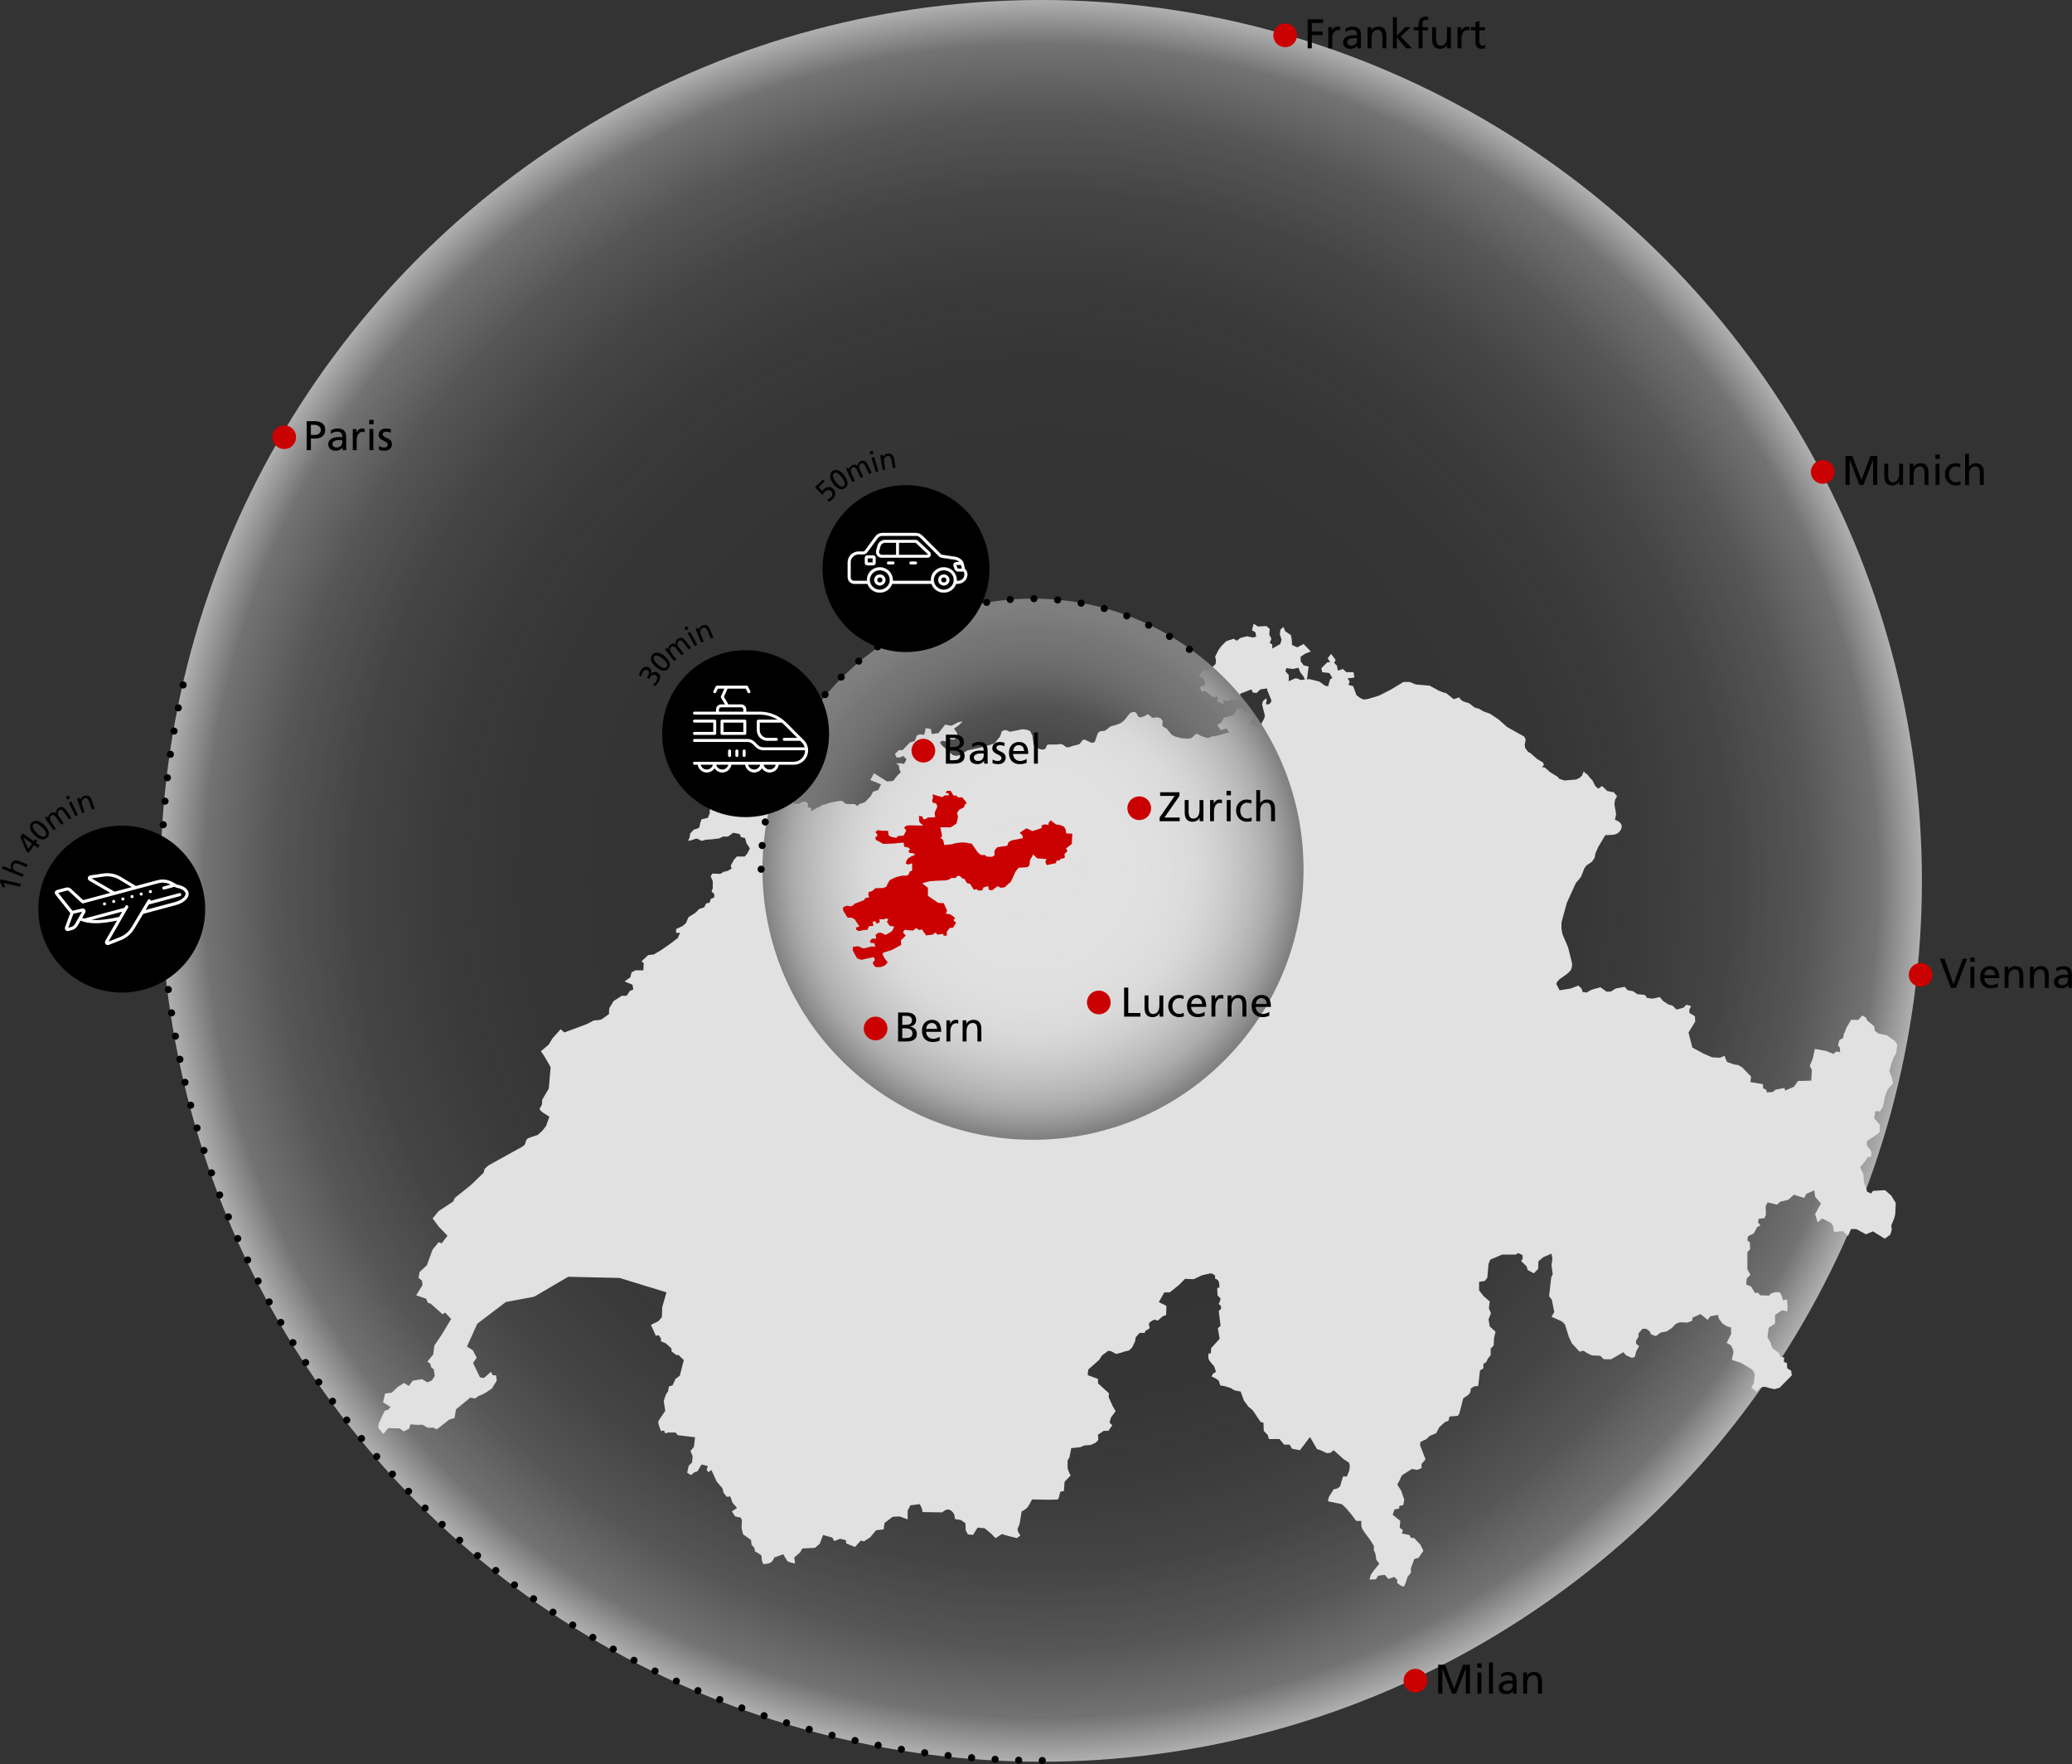 <?xml version="1.0" encoding="UTF-8"?>
<svg id="Ebene_2" data-name="Ebene 2" xmlns="http://www.w3.org/2000/svg" xmlns:xlink="http://www.w3.org/1999/xlink" viewBox="0 0 1745.75 1486.07">
  <rect x="0" y="0" width="1745.75" height="1486.07" fill="#333333" stroke="none"/>
  <defs>
    <style>
      .cls-1 {
        fill: #000;
      }

      .cls-1, .cls-2, .cls-3, .cls-4, .cls-5, .cls-6 {
        stroke-width: 0px;
      }

      .cls-2 {
        fill: url(#Unbenannter_Verlauf_5);
      }

      .cls-3 {
        fill: #cb0000;
      }

      .cls-7 {
        isolation: isolate;
      }

      .cls-8 {
        stroke: #fff;
        stroke-width: .2px;
      }

      .cls-8, .cls-9, .cls-10, .cls-11 {
        stroke-miterlimit: 10;
      }

      .cls-8, .cls-6 {
        fill: #fff;
      }

      .cls-9, .cls-10, .cls-11 {
        fill: none;
        stroke: #000;
        stroke-linecap: round;
        stroke-width: 6px;
      }

      .cls-4 {
        fill: #e1e1e1;
      }

      .cls-5 {
        fill: url(#Unbenannter_Verlauf_4);
      }

      .cls-10 {
        stroke-dasharray: 0 0 0 19.87;
      }

      .cls-11 {
        stroke-dasharray: 0 0 0 20;
      }
    </style>
    <radialGradient id="Unbenannter_Verlauf_4" data-name="Unbenannter Verlauf 4" cx="877.26" cy="742.03" fx="877.26" fy="742.03" r="742.03" gradientUnits="userSpaceOnUse">
      <stop offset="0" stop-color="#fff" stop-opacity="0"/>
      <stop offset=".29" stop-color="rgba(254, 254, 254, .01)" stop-opacity=".01"/>
      <stop offset=".45" stop-color="rgba(253, 253, 253, .04)" stop-opacity=".04"/>
      <stop offset=".58" stop-color="rgba(251, 251, 251, .1)" stop-opacity=".1"/>
      <stop offset=".68" stop-color="rgba(248, 248, 248, .19)" stop-opacity=".19"/>
      <stop offset=".78" stop-color="rgba(243, 243, 243, .3)" stop-opacity=".3"/>
      <stop offset=".87" stop-color="rgba(238, 238, 238, .43)" stop-opacity=".43"/>
      <stop offset=".95" stop-color="rgba(233, 233, 233, .59)" stop-opacity=".59"/>
      <stop offset="1" stop-color="#e5e5e5" stop-opacity=".7"/>
    </radialGradient>
    <radialGradient id="Unbenannter_Verlauf_5" data-name="Unbenannter Verlauf 5" cx="869.37" cy="732.22" fx="869.37" fy="732.22" r="225.4" gradientTransform="translate(-8.84 -8.27) scale(1.01)" gradientUnits="userSpaceOnUse">
      <stop offset="0" stop-color="#fff" stop-opacity="0"/>
      <stop offset=".14" stop-color="rgba(247, 247, 247, .06)" stop-opacity=".06"/>
      <stop offset=".35" stop-color="rgba(227, 227, 227, .21)" stop-opacity=".21"/>
      <stop offset=".6" stop-color="rgba(194, 194, 194, .47)" stop-opacity=".47"/>
      <stop offset=".88" stop-color="rgba(149, 149, 149, .83)" stop-opacity=".83"/>
      <stop offset="1" stop-color="gray"/>
    </radialGradient>
  </defs>
  <g id="Ebene_3" data-name="Ebene 3">
    <circle class="cls-5" cx="877.26" cy="742.03" r="742.03"/>
    <g id="Gruppe_3342" data-name="Gruppe 3342">
      <path id="Pfad_27708" data-name="Pfad 27708" class="cls-4" d="M1165.94,1278.73l3.31-.02.77-7.16-4.87-.49-1.54,7.41,2.33.27ZM1099.39,572.46l-1.13.12-2.47.25-2.61-1.24-2-.13-5.48,2.44.14-2.11v-3.13l-2.79-3.13.72-2.69,5.68.7,4.59-1.04,1.44,3.73,2.92,3.82.98,2.41ZM1314.06,834.26l-1.38-2.66-.38-.75-.52-.98-.17-.33-.32-.61.13-.38.37-1.04.12-.36,2.12-2.28,6.68-4.78,2.78-2.75.7-2.11.2-.59.02-.33.03-.34.17-2.23-2.34-9.36-1.12-4.45-.45-1.02-4.02-9.43-.2-.58-.16-.44-.11-.63-.63-3.74.09-5.22,4.41-16.19,7.71-16.98,3.38-3.78-.16-.65.85-.1,3.08-7.79,1.34-1.8.41-.55,4.66-3.15,2.25-3.41.56-3.35,2.45-5.72,5.27-8.74.69-1.15s5.68-.1,7.48-.45c2.01-.33,3.8-1.46,4.95-3.13,1.44-2,2.16-4.87,0-6.86-1.22-1.16-2.7-2.01-4.32-2.47l.97-4.8-1.24-7.31-.23-1.32.6-3.45,1.32-2.4.34-.61-.84-1.02-2.01-2.42-1.8-.17-3.66-.81-3.95-3.85-.95-.08-1.58,1.52-1.51.21-2.32-2.39-1.87-3.97-2.9-3.21-2.01-2.63-.5.08-1.47-1.39-.75-.71-1.36,3.46-2.26,2.08-2.82,1.26-9.85.81-4.39-1.5-1.17-1.56-6.33-3.88-3.83-3.39-.6-.53-2.57-.51,1.3-1.05.25-1.59-.24-.36-.63-.93-3.18-1.88-1.53-.92-5.7-5.02-1.92-.99-2.44-3.3-.43-2.6.86-4.48-1.2-2.49-14.5-8.11-7.13-6.33-7.26-4.83-5.46-1.94-3.66-2.16-4.02-1.23-4.35-3.45-5.36-1.75-2.33-1.9c-.23-.45-.44-.91-.61-1.38l-4.73,1.58-3.51-2.78-2.86-2.3-2.39-.6-4.03-1.62-7.48-4.08-11.81-1.04-4.95-2.09h-5.41l-10.27,6.26-10,5.12s-9.28,3.13-12.17,3.39-7.12-3.73-7.12-3.73l-2.79-7.56-3.97-1.04,1.08-2.78-1.8-2.69,5.77-.7-.72-4.52h-6.13l-2.79-2.69-4.33,1.39-.72-4.17-2.43-2.43,1.35-2.34-3.88-5.21-2.88,3.83,2.16,3.04-2.53.35-4.96,4.86.72,3.39,6.04.69,2.53,4.17-1.8,1.04-1.44,4.43-.11,1.57-2.87-.56-4.66-3.41-3.54-.9-4.8-1.21-2.29.23.44-2.24,1.08-8.6-4.23-1.04-2.52-3.39v-3.83l3.78-2.54,4.78-1.89-6.04-6.26-5.41,2.79-4.33-2-.27-4.52-.72-3.82-4.59-3.04-1.8-3.83-2.53,2.43-.36,4.08,1.44,4.17-1.08,3.74-6.76,3.82v-3.48l-2.16-1.3,1.44-3.48-1.8-3.48.36-4.78-2.79-2.43-7.21.35-3.52-2.35-1.44,5.47,2.88,1.74.72,3.73-2.89.7-4.95-1.05-5.41,1.39-3.15,2.43-2.53-1.74-6.4,2.09-4.32,4.43-2.43,3.48-2.53,5.12.72,3.13-.36,3.04-4.69,4.52-5.68,1.04-3.6,4.43,3.24,1.74,2.16,3.73-1.08,2.78-3.61,1.04,1.44,4.08,2.89-.69,2.88,2.09,3.87,3.13,3.97-.35v4.09l5.32,2.09-.72-3.48,3.25,1.04c1.61-.6,3.27-1.06,4.96-1.39,2.16-.35,6.76,1.39,6.76,1.39l-.72-6.17,9.64-3.73,1.08,2.69,3.25.35,3.15-3.04,5.69-.76.11,1.31.02.3,2.09,5.03,1.39,3.35-.7,2.16-1.67,1.26-2.38-.21.77-2.81-.22-2.22-2.91,2.4-.77,3,2.37,9.24-.59,2.54-2.17,3.87-.11,1.43-.1,1-1.27,1.01-2.22-.78-6.26-1.92,3.24-5.82-4.69-4.17-3.51-.35-.72-2.43-4.96-.26-1.44,2.69-2.16,3.13-7.48,1.74-2.16,4.08-3.51,2.09,2.79,4.43,5.05-1.39,2.27,3.2-2.61.76-.75.21-3.39.99-5.19,1.28-2.84.26-2.14,1.1-1.71.14-.71-.22-3.9-1.22-1.07-.53-2.51-1.42-1.52.15-3.22,3.26-3.3.66-5.33-.4-5.46-1.4-1.03-.57-.7-.37-1.18-.65-3.86-4.82-3.48-2.03-.53-1.56.37-3.18-1.49-1.92-2.51-1.12-4.83.43-3.24-2.87-1.35.14c-.43.42-.9.79-1.41,1.11-.51.25-1.92.62-3.46,1.11s-2.69-.62-3.59-2.97-4.48-1.24-5.38-.62-3.08,3.71-3.59,4.32c-1.13,1.54-2.52,2.88-4.1,3.95-2.47,1.25-5.1,2.16-7.82,2.72-1.67.25-4.42,3-4.42,3l-1.46.99-4.35.52-1.83,1.82-2.23,6.6-1.2,1.07-1.71.15-3.53-1.62-2.26-1.07-1.17.28-.62.15-2.44,3.26-1.65.58-.38.14-3.42.78-3.56,1.24h-2.18s-2.93-2.14-2.93-2.14l-1.93-.59-2.93.39-4.39.06-3.48.03-.74.68-1.05,2.46-1.01.88-2.08.26-3.46-1.09-2.83-1.86-.82-1.65-.42-2.98-.16-1.14-.35-2.49-.1-.7-1.74-3.47-.79-.62-.57-.17-2.42-.75-2.86-.27-10.46,2.15-3.09-1.37-1.62-.03-2.42,1.21-.23,1.5-1.11,2.84-2.54,3.05-1.55,1.86-1.57,1.09-2.08.68-2.02.62-.2.07-3.9,1.18-1.47.33-.41.09-11.55,2.58-1.27.72-4.63,3.16-3.96.71-2.59-.74-2.01-1.78-1.89-1.67-2.5-2.22-1.7-1.5-1.17-1.03-.53-.89-.49-.83-.7-.57,2.03-1.55,4.36.74,1.79-1.98,3.84.25s2.56-1.24,2.82-2.72c.1-1.1-.08-2.2-.51-3.21l-2.31-3.21,4.1-2.96,3.33-3.21-3.84.74-5.64,2.97-5.38-.99-5.64,7.17-5.64.74-.77-4.2-4.36-.74-1.28,5.68-3.59-.49-2.56.99-1.79,4.69-4.1,1.24-6.15,6.42h-3.08l-3.33,3.21,1.28,2.96h3.08l2.56-1.24,2.82,2.72-2.05,3.95-2.56-.49h-4.36l2.56,1.73.26,2.72,1.28,3.46-1.79,1.24-2.31,2.72-2.31,2.96-5.12.49-11.02-6.93-3.08,5.68,8.97,3.71-2.31,4.7-4.36,1.48-1.79,3.46-4.87,5.19c-1.1.65-2.32,1.07-3.59,1.24-1.22.17-2.22,1.04-2.56,2.22l-2.82-1.73h-6.15c-1.23-.09-2.36-.72-3.08-1.73-1.28-1.73-4.36-.74-4.36-.74l-7.17,1.24s-3.84,1.73-5.38,1.73-2.56,1.73-4.36,2.22-6.15,3.46-6.15,3.46l.26-2.72-3.08-.99c.2-.72.28-1.47.26-2.22,0-1.48-2.05-2.72-3.84-2.22-1.27.4-2.48.99-3.59,1.73h-4.36l-.26-1.48-2.82-1.24-4.36-.49,2.05-6.18.77-5.93,2.31-4.7,1.54-3.46-9.48.74-5.38-4.94h-3.59l-2.56,2.96-5.89.25c-1.23.5-2.43,1.08-3.59,1.73-1.06.72-2.5.45-3.23-.61-.18-.26-.3-.56-.36-.87l-4.1-.49-2.56-1.24-3.33-.25-4.61-1.73-4.87,2.22-3.08,2.22v6.42l3.08,2.72-.26,3.21.51,2.47s-3.08,2.72-4.87,2.72c-1.59.17-3.15.58-4.61,1.24l-.51,2.72-1.79,2.22-4.87.25-.26,7.41-1.54,3.95-5.38,1.24-1.28,3.71c.02,1.12-.25,2.22-.77,3.21-.77.99-4.36,1.73-4.36,1.73l-3.08,3.21-.51,3.21-1.28,3.21s3.08-.74,4.61-1.24,2.05-1.24,4.1-.25,1.79,1.73,4.36.99c1.47-.55,3.04-.8,4.61-.74,1.79,0,8.71-.99,8.71-.99l2.82-1.48h4.36l4.36-3.21,5.38.99,1.28,2.72,3.33.74,1.28,4.45,2.82,4.2-2.05,4.2-2.31,2.72h-6.66l-2.56,2.96-2.56,4.7.77,2.47-3.33,1.98-3.33.74-2.82,1.73-6.66-.25-1.54,2.22,1.79,4.2v5.93l-1.02,2.72,2.31,2.22v2.72l-3.08,1.48-.77,2.96-3.08.74-1.54,3.21-4.36,1.48-2.82,2.96-6.15,3.95-2.05,4.94-2.68,2.35-5.52,2.59-.26,3.21,3.42.07-1.88,4.37-7.18,5.43-7.18,4.94-5.89,3.46-4.61.49-5.64,5.19,1.79,1.73-.26,5.93h-6.66l-3.33,1.73-1.02,4.2-4.87,3.46,6.66,2.72.77,3.95-3.08,1.48-2.56,3.95h-4.1l-6.92,4.45-3.59,5.93-.26,2.47v2.47s-4.87,3.71-6.15,4.45-6.66.99-6.66.99l-5.64,2.96-19.22,7.17-3.07-2.72-6.92,7.66-3.07,5.19-6.66,5.68,3.07,4.45,5.12,8.9-1.54,18.03-5.64,9.64s.51,3.95-1.28,5.93.26,3.46,2.31,4.94,5.12,3.21,5.12,3.21l-2.82,7.91-3.33,4.2-3.59,3.21s-6.66,2.22-7.94,2.72-2.31,2.22-2.56,4.2-3.33,3.46-3.33,3.46l-27.68,15.32-3.33,2.96-.77,3.21-11.02,10.62-13.32,10.62-1.28,2.96-12.3,8.15-5.12,6.18,5.38,7.17,7.17,7.41-4.87,6.42-2.56-.99-5.12,6.18-4.88,13.34-6.15,5.68-.77,4.94,2.82,2.22.51,3.71-5.38,8.65,8.46,2.96,1.28,3.21,2.56.99,9.99,8.9,2.05-1.48,5.12,5.43-8.2,13.59-5.89,8.65-1.03,7.66-4.87,5.93,2.56,1.98.51,2.72,2.31,1.98.77,5.43-2.31,3.71-3.84,1.73-4.62-2.72-7.69,1.24-3.33,4.45-4.1-2.47-5.38,3.46-4.87,4.7-5.64.74-1.79,7.41,6.41,3.95-2.31,2.47-2.56.49-5.12,10.87-.51,3.46,4.36,5.43,4.1-4.94,9.74.25,3.33,2.47,4.61-2.22,1.02-3.7,7.18.49,2.82-.25,4.87,2.72,4.1-.25,3.33,1.48,10.76-8.4,4.1-.99,1.28-7.42,12.04-9.88,4.1.74,2.56-1.98c1.93-.7,3.82-1.52,5.64-2.47,1.03-.74,5.89-3.95,5.89-3.95l4.1-6.67-.51-4.45h-2.82l-1.54-2.97-5.89,5.19-3.33-.49-5.89-12.11,3.07-4.45-3.33-6.42-4.87-2.97,8.71-19.27,24.09-18.28,23.83-4.45,28.7-16.8,43.31.99,39.46,12.11-3.59,12.6-.26,8.15s-2.31,3.46-4.1,4.2-5.12,2.47-5.12,2.47l4.1,9.14,2.31-.49,2.05,2.72v2.47l4.1,1.73,4.61,4.2.26,2.72c1.08.66,2.11,1.41,3.07,2.22,1.79,1.48,2.56.5,2.56.5l4.61,4.45-3.33,13.1-3.59,2.72-2.56,5.43-3.07.99-.77,4.2c-.71.83-1.31,1.74-1.79,2.72-.51,1.24-1.79,5.19-1.79,5.19l1.28,8.4-3.33,4.94s-2.31,2.97-2.56,4.45,2.31,7.66,2.31,7.66l2.56-.49,1.02,2.47,2.31-.74h6.41l1.79,2.22,14.61,1.73-1.02,8.15-2.82,3.46,1.79,4.45-.51,5.19-2.82,2.72-1.28,5.93,3.33,1.98,2.56-2.22,2.82-.99,3.33-5.68,5.38,1.24-1.02,3.21,1.54,1.98,2.5-1.78,4.42,9.68,4.87,5.68,1.02,3.95,2.56,3.21,3.08-.25,1.79,5.19,3.84,4.45-4.36,2.97,2.82,4.2,4.61.99,1.02,1.98-.26,6.92,1.28,5.19,6.66,4.69.51,4.2,2.31,2.47.51,2.97c1.7.85,3.33,1.84,4.87,2.97,1.02.99.77,2.47.77,3.71.24,1.37.67,2.7,1.28,3.95,2.01.12,4.03-.22,5.89-.99,2.56-1.23,3.33-4.45,3.33-4.45l7.69-2.72,3.08,5.19c1.02,1.73,6.92,2.47,6.92,2.47l-.77-4.94,4.87-4.2,2.05-3.46,10.51-.49,4.1-3.46,2.82-7.41,7.69,2.22,1.79,2.97,4.87-1.98,4.87,1.23.26,2.72,7.43,2.97,4.87-5.44,2.56.74,5.38-3.46,4.87-5.93,6.41-.74.77-5.43,6.92-5.19,5.89-.25,6.66,2.47v-7.41l2.31-4.45,7.94-.99,1.79,3.71.51,2.97,16.66.25s3.08-3.21,5.89-2.22c1.81.76,3.27,2.17,4.1,3.95l.77,3.95,4.87.74,3.84,2.72.26,5.93,1.79,3.46,4.36.49,3.84-6.18,5.89.49,5.38,4.45,3.84,3.95,5.38-3.46s4.61,1.48,5.89,1.73,6.66,1.73,6.66,1.73l3.08-2.22s-3.59-4.2-2.05-6.67c1-1.83,1.61-3.85,1.79-5.93l1.28-7.66s3.59-1.73,5.12-3.71c1.37-2.04,2.57-4.19,3.59-6.42l15.89.25,5.89-.25.78-1.48,1.27-4.94,3.08-.74.51-7.66,5.12-5.44s-2.56-4.2-2.56-7.16v-5.44l1.54-2.47,1.54-7.91,7.43-.74,3.59-1.48,5.64-.49,4.1-1.98,2.05-2.22-.26-4.45,4.87-3.21h3.84l3.33-4.69-2.31-2.22s.77-3.95,1.79-5.19,3.33-4.45,3.33-4.45l-2.56-4.45-3.33-7.41.26-3.21-9.22-8.4v-3.71l-8.72-3.21.51-4.69,9.22-8.15,2.31-3.71,5.38-3.95,2.56.49,4.1,2.22,5.38-1.48c1.05-.51,2.17-.85,3.33-.99.82-.03,1.62-.28,2.31-.74l2.31-2.22,2.56-5.19.51-3.46,3.33-3.71h4.36c0-1.12.73-2.12,1.79-2.47,1.04-.26,1.89-.99,2.31-1.98l-.77-2.72.77-1.73,3.59-2.22,3.33.74,3.84-3.46,3.08-1.23.26-7.66-6.41-3.21,4.61-8.15h4.61l7.94-6.43,4.87-4.94,7.43.25,6.66-3.21,7.43-1.73,2.05.49,1.79,1.48v2.47c1.35.31,2.48,1.22,3.08,2.47.48,1.6.65,3.28.51,4.94l-1.79.49.26,6.18,2.56,2.72-.51,2.22-1.03,2.22,2.05,2.22-.26,2.22-1.79,1.48,1.54,12.6-2.3,1.98,1.54,8.9-7.17,7.91-.26,4.45h-1.79s-1.03,3.46.51,5.93c1.19,1.78,2.57,3.44,4.1,4.94l1.54,4.7-2.31,1.24-1.54,2.47,3.84,1.98,2.31,1.73,1.28,3.95,4.1.74,4.61,1.48,3.33,1.98,5.12.99,2.79,7.58,3.62,5.02,3.84,3.21,4.1,6.18,2.56,3.71,2.31.49.26,6.92,3.33,3.46,1.02,3.46h8.97l3.84,4.69h4.61l2.05,3.46,6.66,1.24,8.46-11.12,5.89,10.13,3.08.99,5.12,2.47,3.08-.25,2.82-2.22,8.2,7.41,4.87,3.21.51,2.97-.51,3.71-2.05,4.94-3.08-.25s-2.05,6.42-2.31,7.66-1.79,2.22-3.08,2.72c-.82.3-1.69.47-2.56.49l-4.1,6.67-.77,3.46,11.79,2.47,3.59,3.46,3.84,4.45,4.61,6.18h4.36s-.51,4.2.77,6.67,6.15,8.65,6.15,8.65l3.59,5.68v3.71l1.28,2.72.77,5.19,2.56,3.46-4.61,5.68-2.56,3.71-1.03,3.95,5.38-.25,1.79-2.97,5.64-.74,3.07,3.46,4.87-1.73,2.56,2.47v2.72l3.08,2.22,2.58.74,1.26-2.72,1.79-5.43,2.82-3.46v-3.95l2.82-7.66,3.59-.99,4.1-5.93-2.56-5.19-5.38-5.68h-2.56l-1.28-2.47-6.41-1.24,1.03-2.72-2.82-2.22.51-5.68-6.41-5.19,1.54-4.45,3.84-.74.26-2.22,3.33-.74.77-4.7-2.56-7.41-3.33-5.19,2.05-3.71,1.79-3.95,8.46-5.43,4.61.74,3.59-1.48v-3.46l3.33-3.95-4.61-11.86.26-2.72,5.13-2.47,2.82-2.72,5.38-2.22,2.56-4.94,4.87-4.45,2.82-.99,1.03-3.7,6.92-.5,1.28-1.98,3.33-12.85,4.36-2.97,1.54-1.98.51-3.46,3.08-1.73,3.08-.25,1.54-13.09,2.82-1.73v-3.71l2.56-1.73,1.03-2.47,2.56-3.21v-5.43l2.56-2.72.26-6.18,1.28-5.43-4.87-4.45-1.03-5.93,2.05-5.19-1.79-4.2.77-5.68-5.38-4.7-3.59-4.7v-7.17l4.87-.74,2.05-2.72,1.03-11.61,1.54-3.7,9.99-4.2h11.27l2.31-1.24,3.59,1.73v3.21l-1.28,1.73,4.61,4.45,1.03,3.21,5.12,2.72,3.59-3.71.26-6.42,4.1-3.46,6.92-2.96.77,3.95-.77,5.93,1.03,7.41-1.28,2.72-1.79,15.81,2.31,2.96,2.05,10.38-2.3,3.95,8.71,3.95,2.56,2.47,3.33,10.63,2.56,5.43,6.41,6.92,3.33-.74,3.08,1.98,4.1,1.98,6.92.25,3.07,2.96h6.15l10.25-5.93,2.56,2.72,4.61,1.98,2.56-.74,1.03-4.45,2.56-4.7-2.56-1.98v-2.47l2.05-3.46v-2.72l3.33-3.95h3.07l3.07,2.22,1.03,2.47,4.1,1.48,4.1-2.97,5.12-.99,4.36-2.96,3.07-3.21,3.33-1.48,6.66.25,3.84-1.48.51-2.72,6.66-2.96,6.15,4.94s1.03-2.72,2.82-3.21c1.95-.43,3.91-.76,5.89-.99l.51,2.96,3.07,4.2,4.36,2.72,2.82.49.26,5.43-3.84,7.66,3.59,2.22s2.56,4.2,2.05,6.18c-.51,1.98-1.28,5.93-1.28,5.93l7.43,2.47,8.97,5.19s3.07,2.47,2.82,5.44-.77,6.92-.77,6.92l-2.05,3.21,4.61,3.71s2.82-5.43,7.94-3.95c2.27.71,4.58,1.29,6.92,1.73l4.36-1.24,10.25-10.38-.51-3.95-3.33-1.98-.26-4.45-2.56-.99.26-3.71-2.82-.49-1.79-3.46-5.38-3.95-1.54-4.7-2.56-4.45,1.03-7.91,5.38-3.71v-7.16l5.89-3.95,4.36.99s.26-2.22.26-3.95-.51-6.18-.51-6.18l-3.33.74-1.02-3.71-1.54-2.96-3.59-.25-4.1,1.23-1.28,1.73-7.69-.25-1.54-1.98h-2.82l-3.33-5.43-4.1-1.73.51-4.94,3.07-3.21-2.56-4.7v-14.33l2.31-2.47-.26-5.93-2.05-1.48.51-3.46,4.87-2.47,2.82-5.19,2.82-1.73-2.05-2.22.51-3.21,4.87-.49,1.28-2.72-.26-7.41,1.79-3.21,7.69,1.98,2.82-2.47,6.92-1.73,4.61-4.2,8.71,2.72,1.79-3.46,6.66-2.96.77,5.43,4.87,5.68-4.87,8.89,2.05,6.92,3.84-3.21,7.43,3.71,1.79,2.72.77,4.94,7.43-.74,4.36,4.2,2.56-5.93h4.36l8.2,4.45,5.9-2.47,9.99,6.18,4.61-3.46,1.28-4.2-.51-3.46,2.31-5.44,1.03-3.71.51-9.88-3.84-6.18-5.19-4.58-10.18.62-1.54,2.22-3.33-1.48s-.77-2.47-1.28-4.2c-.43-1.35-.95-2.67-1.54-3.95,0,0,.26-5.93-1.03-8.15-.81-1.42-1.49-2.91-2.05-4.45l4.36-5.19,2.05-3.46,2.31.25s1.54-3.21,0-5.68c-.92-1.48-1.95-2.88-3.08-4.2v-3.46c1.65-1.43,3.45-2.68,5.38-3.71,2.08-1.21,3.98-2.71,5.64-4.45l-.26-5.93-4.61-5.44,1.03-5.93,3.84.25,2.56-3.95,1.54-7.91,2.31-6.42,2.82-3.46,1.79-1.48-1.03-5.43-2.05-5.43,1.54-5.68,2.05-5.68,2.05-3.46,1.03-7.17-2.05-3.21-6.92-4.94-6.66-1.24-3.33-2.47-.51-3.71-6.15-5.19-.51-1.98-3.33-1.98-3.33,3.71h-6.15l-4.1,6.92-1.03,3.21-1.03,1.73-.51,3.46-3.07,1.48-1.28,4.45,1.54,2.22.26,3.7-3.33-.49-2.31,1.98-6.15-2.47-9.48-1.73-1.79,8.15-2.56,6.18,1.8,3.21-.51,9.14-7.43.25h-3.59l-3.59,4.94-7.43,3.21-.51-2.22-7.69,1.48-2.31,1.98-5.12.25v-1.98l-2.82-1.48-.26-3.46-10.51-1.73.51-4.69-7.43-7.66-3.33-1.98-3.72-.58-5.77-2.09-2.16-5.13-3.87,1.65-6.4-.35-7.12-3.04-9.64-5.21-3.25-12.68,5.68-9.3-.27-4.43-4.69-2.78v-2.78l1.44-3.04-3.96-1.04-2.43,2.43-5.77,1.65-3.51-3.39-3.6-1.04-4.23-2.78-2.89-3.39-6.04,1.39-4.69-.7-1.71-2.43-6.49-.7-3.51-2.43-4.69-.95-2.43-2.78-7.48,1.39-4.33,2.69h-3.51l-5.05-3.73-7.48,2.09-4.23,2.34-3.25-.35-1.08-3.04-2.52-2.43-6.4,2.43-8.56,1.39-1.04.16Z"/>
    </g>
    <g>
      <line class="cls-9" x1="878.16" y1="1483.07" x2="878.16" y2="1483.07"/>
      <path class="cls-10" d="M858.29,1482.81c-400.63-10.53-722.17-338.6-722.17-741.77,0-52.92,5.54-104.54,16.07-154.32"/>
      <line class="cls-9" x1="154.32" y1="577.01" x2="154.32" y2="577.01"/>
    </g>
    <circle class="cls-2" cx="870.35" cy="732.22" r="227.94"/>
    <path class="cls-11" d="M641.29,732.22c0-36.99,8.81-71.93,24.45-102.82,37.58-74.23,114.59-125.12,203.49-125.12,51.04,0,98.17,16.78,136.16,45.12"/>
    <circle class="cls-1" cx="102.59" cy="765.82" r="70.31"/>
    <g>
      <path class="cls-6" d="M126.38,749.82c-.7.19-1.12.91-.93,1.62.19.71.91,1.12,1.62.93.71-.19,1.12-.91.93-1.62-.19-.71-.91-1.12-1.62-.93Z"/>
      <path class="cls-6" d="M118.64,751.89c-.71.19-1.12.91-.93,1.62.19.71.91,1.12,1.62.93.71-.19,1.12-.91.93-1.62s-.91-1.12-1.62-.93Z"/>
      <path class="cls-6" d="M110.91,753.97c-.71.19-1.12.91-.93,1.62.19.71.91,1.12,1.62.93.71-.19,1.12-.91.93-1.62-.19-.71-.91-1.12-1.62-.93Z"/>
      <path class="cls-6" d="M158.83,751.64c-.97-3.61-5.59-5.83-9.55-6.4-.4-.2-.87-.48-1.42-.81-3.04-1.82-8.13-4.85-15.18-2.96l-18.16,4.87-13.19-7.92c-4.35-2.42-9.46-3.35-14.38-2.61l-10.92,1.63c-1.02.15-1.8.91-2,1.92-.19,1.01.26,2,1.15,2.52l17.75,10.25-22.84,6.12-10.26-9.49c-1.15-1.06-2.74-1.46-4.25-1.05l-7.65,2.05c-.78.21-1.39.78-1.64,1.54-.25.76-.11,1.58.39,2.21,1.22,1.56,5.73,7.29,12.34,15.46.07.08.14.16.2.24l-4.42,11.89c-.31.84-.13,1.78.47,2.44.46.51,1.1.79,1.77.79.21,0,.42-.03.62-.08l3.03-.81c1.99-.53,3.66-1.81,4.7-3.6l2.49-4.32c3.54,1.45,7.73,2.21,12.77,2.21s11.05-.78,17.93-2.25l-9.84,17.05c-.51.9-.41,1.98.26,2.76.47.54,1.12.84,1.8.84.3,0,.6-.05.89-.17l10.27-4.05c4.63-1.83,8.59-5.18,11.14-9.45l7.57-12.63,27.24-7.3c3.84-1.03,6.9-2.67,8.85-4.73h0c1.82-1.94,2.57-4.17,2.05-6.12ZM77.15,739.94l10.2-1.52c4.35-.65,8.86.17,12.7,2.31l10.93,6.56-14.41,3.86-19.42-11.21ZM63.13,778.48c-.68,1.18-1.78,2.02-3.09,2.37l-2.56.68,4.39-11.81,7.29-1.69-6.03,10.44ZM77.06,774.91l25.86-6.93-2.54,4.4c-9.57,2.2-17.22,3.04-23.32,2.53ZM154.86,755.95c-1.12,1.19-3.35,2.85-7.61,3.99l-24.6,6.59,2.74-4.57,26.38-7.07c.71-.19,1.12-.91.93-1.62-.19-.7-.9-1.12-1.62-.93l-24.06,6.45c-.01-.44-.22-.86-.62-1.1-.63-.38-1.44-.17-1.81.45l-13.74,22.92c-2.26,3.77-5.75,6.73-9.84,8.35l-9.6,3.78,16.54-28.65c.36-.63.15-1.44-.48-1.8-.64-.37-1.44-.15-1.8.48l-.87,1.51-33.83,9.07c-.6-.18-1.16-.41-1.72-.63l2.5-4.34c.48-.84.42-1.88-.17-2.65-.59-.77-1.58-1.1-2.52-.85l-8.02,1.88c-6.17-7.62-10.48-13.1-11.99-15.02l7.25-1.94c.63-.17,1.29,0,1.77.44l10.79,9.99c.33.31.8.42,1.24.31l63.27-16.96c4.29-1.15,7.71-.14,10.36,1.15l-6,1.61c-.68.18-1.12.92-.93,1.62.19.72.94,1.12,1.62.93l8.63-2.31c.49.29.94.54,1.31.71.12.05.24.09.37.11,3.19.42,6.92,2.13,7.55,4.49.28,1.03-.25,2.39-1.42,3.62Z"/>
      <path class="cls-6" d="M103.17,756.04c-.71.19-1.12.91-.93,1.62.19.7.91,1.12,1.62.93.71-.19,1.12-.91.93-1.62-.19-.71-.91-1.12-1.62-.93Z"/>
      <path class="cls-6" d="M95.44,758.11c-.71.19-1.12.91-.93,1.62.19.71.91,1.12,1.62.93.71-.19,1.12-.91.93-1.62-.19-.7-.91-1.12-1.62-.93Z"/>
      <path class="cls-6" d="M87.71,760.18c-.71.19-1.12.91-.93,1.62.19.7.91,1.12,1.62.93.71-.19,1.12-.91.93-1.62-.19-.71-.91-1.12-1.62-.93Z"/>
    </g>
    <g>
      <path class="cls-1" d="M2.74,743.76l1.64,3.12-1.93.92-2.46-4.95.5-2.17,17.01,3.9-.56,2.44-14.21-3.26Z"/>
      <path class="cls-1" d="M1.68,731.73l.88-2.18,7.25,2.93.02-.05c-.47-.66-.75-1.38-.82-2.17-.08-.79.05-1.6.39-2.43.62-1.53,1.52-2.47,2.7-2.82,1.18-.35,2.57-.2,4.16.44l7.02,2.84-.88,2.18-6.12-2.47c-1.39-.56-2.5-.8-3.32-.72-.82.08-1.46.59-1.91,1.52-.25.62-.35,1.2-.29,1.76.06.55.24,1.06.54,1.53.31.47.73.89,1.28,1.27s1.18.72,1.89,1l5.47,2.21-.88,2.18-17.38-7.03Z"/>
      <path class="cls-1" d="M28.74,711.9l-4.71,6.62-1.67-1.19-5.23-12.36,2.07-2.91,9.31,6.62,1.27-1.79,1.67,1.19-1.27,1.79,3.24,2.3-1.45,2.04-3.24-2.3ZM19.42,705.28l-.03.04,4.49,9.87,3.18-4.48-7.64-5.43Z"/>
      <path class="cls-1" d="M29.09,703.55c-.68-.66-1.35-1.42-2-2.28-.65-.86-1.15-1.75-1.48-2.68-.33-.92-.44-1.87-.33-2.83.12-.96.59-1.88,1.43-2.74s1.73-1.37,2.69-1.53c.96-.15,1.9-.08,2.84.22.94.3,1.85.76,2.73,1.38.88.62,1.67,1.26,2.35,1.92.68.66,1.35,1.42,2,2.28.65.86,1.15,1.75,1.48,2.68.33.93.44,1.87.33,2.83-.12.96-.59,1.88-1.43,2.74-.83.86-1.73,1.37-2.69,1.53-.96.15-1.9.08-2.84-.22-.94-.3-1.85-.76-2.73-1.38-.88-.62-1.67-1.26-2.35-1.92ZM30.93,701.64c.26.25.58.54.94.86.37.32.76.63,1.18.93.42.3.87.58,1.32.82.46.25.92.42,1.37.52.46.1.9.11,1.32.02.42-.09.81-.32,1.15-.68s.56-.75.63-1.18c.07-.43.05-.86-.07-1.32-.12-.45-.31-.9-.57-1.35-.26-.45-.55-.88-.87-1.29s-.65-.8-.98-1.15c-.33-.35-.63-.66-.89-.91-.4-.38-.9-.82-1.53-1.32-.62-.5-1.28-.92-1.97-1.27-.69-.35-1.37-.55-2.04-.6-.67-.05-1.26.19-1.76.7-.5.52-.71,1.11-.64,1.78.07.67.3,1.34.67,2.02.38.68.83,1.32,1.34,1.92.52.6.97,1.1,1.37,1.48Z"/>
      <path class="cls-1" d="M37.8,688.93l1.8-1.26,1.06,1.52.04-.03c-.06-.87.08-1.63.42-2.29.34-.65.9-1.25,1.68-1.79.6-.42,1.29-.66,2.07-.73.78-.06,1.55.16,2.32.68-.08-.49-.07-.96.02-1.42.09-.45.23-.86.42-1.24.19-.37.41-.7.66-.98.25-.28.5-.5.73-.66.67-.47,1.31-.76,1.91-.87.6-.11,1.17-.09,1.7.06s1.04.43,1.5.82.9.88,1.3,1.45l4.68,6.7-1.93,1.34-4.35-6.23c-.23-.33-.49-.65-.77-.95-.29-.31-.6-.55-.93-.74-.33-.18-.69-.28-1.06-.3-.38-.01-.75.11-1.14.38-.49.34-.84.75-1.03,1.21-.2.46-.28.95-.24,1.46.03.52.16,1.04.38,1.58s.5,1.05.85,1.54l3.68,5.27-1.93,1.34-4.35-6.23c-.23-.33-.49-.65-.77-.95-.29-.31-.6-.55-.93-.74-.33-.18-.69-.28-1.06-.3-.38-.01-.75.11-1.14.38-.49.34-.84.75-1.03,1.21-.2.46-.28.95-.24,1.46.03.52.16,1.04.38,1.58.22.54.5,1.05.85,1.54l3.68,5.27-1.93,1.34-7.29-10.46Z"/>
      <path class="cls-1" d="M58.98,672.51l-2.38,1.16-1.16-2.38,2.38-1.16,1.16,2.38ZM57.97,676.16l2.11-1.02,5.56,11.47-2.11,1.02-5.56-11.47Z"/>
      <path class="cls-1" d="M64.9,672.86l2.15-.74.66,1.92.05-.02c.09-.81.44-1.53,1.03-2.16.59-.63,1.31-1.1,2.17-1.39,1.56-.54,2.86-.47,3.9.2,1.04.67,1.84,1.81,2.39,3.43l2.46,7.17-2.22.76-2.14-6.24c-.49-1.42-1.03-2.41-1.63-2.98s-1.4-.72-2.4-.45c-.63.22-1.14.53-1.52.93-.38.4-.65.87-.8,1.41-.15.54-.19,1.14-.12,1.8.07.66.23,1.36.48,2.08l1.91,5.58-2.22.76-4.14-12.06Z"/>
    </g>
    <g>
      <circle class="cls-1" cx="763.35" cy="478.99" r="70.31"/>
      <g>
        <path class="cls-1" d="M694.78,405.31l-4.99,5.05,3.15,3.32c.11-.21.29-.46.52-.77.23-.3.52-.63.86-.97.53-.53,1.12-.94,1.79-1.23.66-.29,1.34-.45,2.02-.48.69-.03,1.37.08,2.04.33.67.25,1.27.64,1.81,1.17.66.65,1.12,1.36,1.39,2.11.26.75.36,1.52.29,2.28s-.3,1.52-.68,2.25c-.38.74-.88,1.42-1.5,2.04-.65.66-1.24,1.16-1.76,1.5-.52.34-.93.58-1.23.72l-1.58-1.67c.58-.16,1.11-.39,1.59-.68s.99-.7,1.52-1.24c.36-.36.65-.76.88-1.21.23-.45.38-.9.43-1.36.06-.46.01-.92-.13-1.38-.14-.46-.4-.88-.79-1.26-.43-.42-.88-.72-1.36-.89-.47-.17-.95-.23-1.44-.18-.48.05-.96.2-1.42.46-.46.26-.89.59-1.29.99-.52.52-.91,1-1.19,1.44-.27.44-.5.89-.69,1.35l-6.29-6.42,6.61-6.69,1.43,1.41Z"/>
        <path class="cls-1" d="M702.09,407.5c-.56-.75-1.08-1.59-1.58-2.52-.49-.93-.83-1.88-1.01-2.82-.18-.95-.13-1.88.13-2.79.27-.91.87-1.72,1.81-2.42.94-.7,1.89-1.05,2.84-1.05s1.85.23,2.71.66c.86.44,1.67,1.03,2.42,1.77s1.41,1.48,1.97,2.23c.56.75,1.08,1.59,1.58,2.52.49.94.83,1.88,1.01,2.82.18.95.13,1.88-.13,2.79-.27.91-.87,1.72-1.81,2.42-.94.7-1.89,1.05-2.84,1.05s-1.85-.22-2.71-.66c-.86-.44-1.67-1.03-2.42-1.77-.76-.74-1.41-1.48-1.97-2.23ZM704.17,405.95c.22.29.47.61.78.98.3.36.64.73,1,1.09.36.36.75.7,1.15,1.01.4.31.82.55,1.24.72.42.17.85.25,1.27.23s.83-.18,1.22-.47c.39-.29.66-.64.8-1.04.14-.4.19-.83.14-1.28-.04-.46-.16-.92-.34-1.4-.18-.48-.39-.94-.64-1.39-.24-.45-.5-.87-.76-1.27s-.5-.73-.72-1.02c-.32-.43-.75-.94-1.27-1.51s-1.09-1.09-1.7-1.54c-.61-.45-1.24-.75-1.88-.9s-1.25-.02-1.81.4c-.56.42-.86.96-.9,1.62-.04.66.07,1.35.33,2.06s.59,1.4,1,2.07.77,1.21,1.09,1.65Z"/>
        <path class="cls-1" d="M712.8,394.75l1.94-.93.78,1.63.04-.02c.08-.85.34-1.57.77-2.14.43-.58,1.06-1.07,1.9-1.47.65-.31,1.35-.44,2.12-.37.76.06,1.47.4,2.13,1.03,0-.49.08-.94.24-1.37.16-.42.36-.8.6-1.13.24-.33.5-.61.79-.84.29-.23.56-.4.81-.52.72-.35,1.38-.53,1.98-.54.6-.02,1.15.1,1.64.33.49.24.93.58,1.32,1.04s.73.99,1.03,1.61l3.46,7.22-2.08.99-3.21-6.72c-.17-.35-.37-.7-.6-1.05-.23-.34-.49-.63-.78-.86-.29-.23-.62-.38-.98-.46-.36-.07-.75,0-1.16.19-.53.25-.93.59-1.19,1-.26.42-.42.88-.47,1.38s0,1.03.12,1.58c.13.55.32,1.1.57,1.63l2.72,5.68-2.08.99-3.21-6.72c-.17-.35-.37-.7-.6-1.05-.23-.34-.49-.63-.78-.86-.29-.23-.62-.38-.98-.46-.36-.07-.75,0-1.16.19-.53.25-.93.59-1.19,1-.26.42-.42.88-.47,1.38-.05.5,0,1.03.12,1.58.13.55.32,1.1.57,1.63l2.72,5.68-2.08.99-5.39-11.27Z"/>
        <path class="cls-1" d="M735.89,382.24l-2.49.74-.74-2.49,2.49-.74.74,2.49ZM734.33,385.62l2.21-.65,3.54,11.98-2.21.65-3.54-11.98Z"/>
        <path class="cls-1" d="M741.55,383.53l2.2-.37.33,1.96h.05c.22-.77.67-1.42,1.34-1.94.67-.52,1.45-.85,2.32-1,1.59-.27,2.84,0,3.74.81.9.81,1.49,2.04,1.77,3.7l1.23,7.32-2.27.38-1.07-6.38c-.24-1.45-.61-2.5-1.1-3.14s-1.24-.92-2.25-.81c-.64.11-1.18.33-1.62.66-.43.33-.77.74-1,1.24-.23.49-.37,1.07-.41,1.72s0,1.35.13,2.09l.96,5.7-2.27.38-2.08-12.32Z"/>
      </g>
      <g>
        <path class="cls-8" d="M795.19,483.95c-2.58,0-4.68,2.06-4.68,4.6s2.14,4.61,4.68,4.61,4.69-2.06,4.69-4.61-2.11-4.6-4.69-4.6ZM795.19,490.8c-1.28,0-2.32-1.02-2.32-2.25s1.04-2.24,2.32-2.24,2.33,1,2.33,2.24-1.04,2.25-2.33,2.25Z"/>
        <path class="cls-8" d="M813.02,479.47l-1.19-5.11c-.43-1.86-3.17-4.69-7.21-5.3l-10.89-1.63c-.33-.05-.64-.2-.88-.44l-15.91-15.87s-.08-.08-.13-.11c-1.37-1.31-3.17-2.02-5.06-2.02h-9.53s0,0,0,0h-18.82c-2.04,0-3.99.84-5.3,2.27-.44.42-.19.16-9.35,12.6-.35.47-.92.76-1.52.76h-3.72c-5.09,0-9.22,4.05-9.22,9.03v12.7c0,2.98,2.47,5.4,5.5,5.4h11.16c1.39,4.3,5.5,7.43,10.34,7.43s8.97-3.13,10.36-7.43h16.8s0,0,0,0h16.39c1.44,4.44,5.66,7.36,10.17,7.43,4.94.07,9.13-3.1,10.53-7.43h1.37c4.02,0,7.46-2.86,8.02-6.65.49-3.36-1.04-4.99-1.92-5.64ZM810.49,479.02h-3.45c-.15,0-.28-.08-.32-.21l-1-2.6c-.08-.2.09-.41.33-.41h3.7l.75,3.22ZM741.29,496.82c-4.71,0-8.49-3.75-8.49-8.28s3.97-8.42,8.79-8.25c4.69.18,8.2,3.92,8.2,8.25,0,4.54-3.8,8.28-8.5,8.28ZM796.45,496.72c-5.08.76-9.75-3.17-9.75-8.17,0-4.5,3.82-8.43,8.83-8.24,4.69.19,8.16,3.94,8.16,8.24,0,4.04-3.03,7.55-7.24,8.17ZM812.6,484.76c-.39,2.64-2.83,4.63-5.68,4.63h-.89c.02-.28.03-.56.03-.84h0c0-5.58-4.45-10.29-10.26-10.6-6.29-.35-11.47,4.54-11.47,10.6,0,0,0,0,0,0,0,0,0,0,0,0,0,.28.01.56.03.83h-12.6s0,0,0,0h-19.63c.02-.28.03-.56.03-.84,0-6.01-5.24-11.04-11.69-10.58-6.38.49-10.47,5.83-10.01,11.42h-10.69c-1.73,0-3.14-1.36-3.14-3.04v-12.7c0-3.68,3.08-6.67,6.86-6.67h3.72c1.35,0,2.63-.64,3.43-1.72,8.97-12.16,8.7-11.9,9.14-12.35.91-.99,2.23-1.55,3.61-1.55h15.09s0,0,0,0h0s13.27,0,13.27,0c1.32,0,2.57.51,3.51,1.44.03.03.07.07.11.1l15.81,15.77c.59.59,1.37.98,2.19,1.1l10.89,1.63c1.96.29,3.17,1.03,4.15,2.05h-2.38c-1.89,0-3.2,1.87-2.53,3.61l1,2.6c.39,1.03,1.41,1.73,2.53,1.73h4.6c.4.29,1.27,1.18.95,3.38Z"/>
        <path class="cls-8" d="M773.34,455.59c-.52-.49-1.21-.76-1.93-.76h-25.67c-2.93,0-5.51,1.93-6.29,4.7-.96,3.54-1.3,4.32-1.33,5.21-.12,2.66,2.04,5.04,4.92,5.04h38.4c2.52,0,3.76-3.04,1.93-4.76l-10.03-9.42ZM755,467.42h-11.96c-1.52,0-2.62-1.24-2.56-2.57.01-.31.43-1.84,1.25-4.67.5-1.75,2.15-2.98,4.03-2.98h9.25v10.23ZM781.44,467.42h-24.08v-10.23h14.05c.12,0,.23.04.31.12h0l10.03,9.42c.27.26.07.68-.32.68Z"/>
        <path class="cls-8" d="M735.64,467.87h-4.9c-1.12,0-2.03.9-2.03,2.01v4.32c0,1.11.91,2.01,2.03,2.01h4.9c1.12,0,2.03-.9,2.03-2.01v-4.32c0-1.11-.91-2.01-2.03-2.01ZM735.31,473.85h-4.25v-3.62h4.25v3.62Z"/>
        <path class="cls-8" d="M771.35,473.07h-3.86c-.65,0-1.18.53-1.18,1.18s.53,1.18,1.18,1.18h3.86c.65,0,1.18-.53,1.18-1.18s-.53-1.18-1.18-1.18Z"/>
        <path class="cls-8" d="M752.4,473.07h-3.86c-.65,0-1.18.53-1.18,1.18s.53,1.18,1.18,1.18h3.86c.65,0,1.18-.53,1.18-1.18s-.53-1.18-1.18-1.18Z"/>
        <path class="cls-8" d="M741.3,483.95c-2.58,0-4.68,2.06-4.68,4.6s2.14,4.61,4.68,4.61,4.69-2.07,4.69-4.61-2.11-4.6-4.69-4.6ZM741.3,490.8c-1.29,0-2.32-1.03-2.32-2.25s1.04-2.24,2.32-2.24,2.33,1,2.33,2.24-1.03,2.25-2.33,2.25Z"/>
      </g>
    </g>
    <g>
      <circle class="cls-1" cx="628.21" cy="618.03" r="70.31"/>
      <g>
        <path class="cls-1" d="M545.03,570.94l.73-1.17c.23-.38.45-.8.64-1.27.19-.47.31-.94.35-1.41s-.02-.91-.17-1.34c-.16-.43-.46-.79-.92-1.07-.42-.26-.82-.41-1.21-.44s-.75.03-1.1.18c-.35.15-.67.37-.97.67-.3.29-.57.63-.8,1-.42.67-.71,1.31-.89,1.92-.17.62-.29,1.22-.35,1.8l-1.93-1.04c.12-.6.33-1.27.62-2,.29-.74.63-1.42,1.02-2.04.4-.64.86-1.2,1.37-1.68.51-.48,1.07-.84,1.67-1.07s1.23-.32,1.89-.26c.66.06,1.33.3,2.01.73.46.29.82.63,1.09,1.03.27.4.45.84.55,1.3.09.47.11.94.06,1.43-.06.49-.17.97-.35,1.43l.04.03c.8-.85,1.69-1.39,2.64-1.62.96-.23,1.96-.02,3,.63.83.52,1.41,1.12,1.74,1.78.33.66.48,1.36.45,2.08-.03.73-.2,1.47-.52,2.23-.31.76-.7,1.5-1.15,2.22-.37.58-.79,1.13-1.28,1.65-.49.52-.95.96-1.37,1.33l-1.86-1.34c.43-.25.9-.61,1.42-1.07.52-.46.98-1,1.37-1.62.24-.39.46-.82.64-1.3.18-.48.28-.94.3-1.41.02-.46-.06-.9-.24-1.33-.18-.42-.5-.78-.96-1.06-.54-.34-1.05-.52-1.53-.54-.48-.02-.93.07-1.36.27-.42.2-.81.49-1.17.87-.36.38-.68.81-.98,1.29l-.8,1.27-1.71-1.07Z"/>
        <path class="cls-1" d="M552.61,561.79c-.71-.61-1.41-1.32-2.09-2.13s-1.22-1.66-1.6-2.55c-.38-.89-.54-1.81-.48-2.76.06-.95.48-1.87,1.25-2.77.77-.89,1.62-1.44,2.55-1.65.93-.2,1.87-.18,2.8.06.94.24,1.86.65,2.76,1.2.9.56,1.71,1.14,2.41,1.75.71.61,1.41,1.32,2.09,2.13.69.81,1.22,1.66,1.6,2.55.38.89.54,1.81.48,2.76-.06.95-.48,1.87-1.25,2.77-.77.89-1.62,1.44-2.55,1.65s-1.87.18-2.8-.06c-.94-.24-1.86-.65-2.76-1.2s-1.71-1.14-2.41-1.75ZM554.31,559.82c.27.24.6.5.97.79.38.29.78.57,1.21.85s.88.52,1.34.74c.46.22.92.36,1.38.44.45.08.88.06,1.29-.05.41-.11.77-.35,1.1-.73.32-.37.51-.77.56-1.19s0-.85-.14-1.29c-.14-.44-.36-.87-.64-1.29-.28-.43-.59-.83-.93-1.22s-.68-.75-1.02-1.07-.65-.61-.93-.85c-.41-.35-.93-.75-1.57-1.21s-1.31-.83-2-1.14c-.7-.31-1.38-.47-2.04-.47-.66,0-1.22.25-1.68.79-.46.53-.64,1.13-.53,1.78.11.65.37,1.3.77,1.95.41.64.88,1.25,1.43,1.81.54.56,1.02,1.02,1.43,1.37Z"/>
        <path class="cls-1" d="M560.31,546.99l1.7-1.34,1.12,1.43.04-.03c-.11-.85-.01-1.61.28-2.27.29-.66.81-1.28,1.54-1.85.57-.45,1.23-.72,1.99-.83.76-.11,1.53.07,2.32.54-.11-.48-.13-.94-.06-1.39s.18-.86.34-1.24.36-.71.59-1c.23-.29.46-.52.68-.69.63-.5,1.24-.82,1.82-.96.58-.15,1.14-.16,1.68-.04.53.12,1.04.36,1.52.73s.94.81,1.36,1.35l4.97,6.32-1.82,1.43-4.62-5.87c-.24-.31-.51-.61-.81-.89-.3-.29-.62-.51-.95-.67s-.69-.24-1.06-.23c-.37,0-.73.15-1.09.44-.46.36-.78.78-.94,1.24s-.22.95-.16,1.45c.06.5.22,1.01.47,1.53.25.51.55,1,.92,1.47l3.9,4.97-1.82,1.43-4.62-5.87c-.24-.31-.51-.61-.81-.89s-.62-.51-.95-.67c-.34-.16-.69-.24-1.06-.23-.37,0-.73.15-1.09.44-.46.36-.78.78-.94,1.24-.17.46-.22.95-.16,1.45.06.5.22,1.01.47,1.53.25.51.55,1,.92,1.47l3.9,4.96-1.82,1.43-7.75-9.85Z"/>
        <path class="cls-1" d="M580.16,529.68l-2.27,1.27-1.27-2.27,2.27-1.27,1.27,2.27ZM579.38,533.32l2.02-1.13,6.11,10.95-2.02,1.13-6.11-10.95Z"/>
        <path class="cls-1" d="M586.02,529.68l2.07-.85.75,1.84.05-.02c.05-.8.34-1.52.89-2.18.55-.66,1.23-1.15,2.05-1.49,1.5-.61,2.78-.62,3.84-.03,1.06.59,1.91,1.67,2.54,3.23l2.82,6.89-2.14.88-2.46-6.01c-.56-1.37-1.15-2.31-1.77-2.83-.62-.52-1.42-.62-2.38-.3-.61.25-1.09.58-1.44,1-.35.42-.59.9-.7,1.43-.12.54-.12,1.13-.02,1.77.11.65.3,1.32.59,2.02l2.2,5.37-2.14.87-4.75-11.6Z"/>
      </g>
      <g>
        <path class="cls-6" d="M677.27,623.55l-1.62-1.62h0s-13.08-13.08-13.08-13.08c-6.04-6.04-14.06-9.36-22.6-9.36h-11.17v-1.82c0-2.38-1.94-4.32-4.32-4.32h-10.8l-3.73-6.32,3.06-6.92h15.31l1.57,3.15c.31.62,1.06.87,1.68.56.62-.31.87-1.06.56-1.68l-1.92-3.84c-.21-.42-.64-.69-1.12-.69h-24.95c-.47,0-.91.27-1.12.69l-1.92,3.84c-.31.62-.06,1.37.56,1.68.18.09.37.13.56.13.46,0,.9-.25,1.12-.69l1.57-3.15h5.37l-2.87,6.5c-.16.37-.14.79.07,1.14l3.3,5.6h-3.19c-2.38,0-4.32,1.94-4.32,4.32v1.82h-18.14c-.69,0-1.25.56-1.25,1.25s.56,1.25,1.25,1.25h54.85c5.45,0,10.67,1.47,15.21,4.22h-16.31c-.69,0-1.25.56-1.25,1.25v7.68c0,4.92,4.01,8.93,8.93,8.93h7.53c.69,0,1.25-.56,1.25-1.25s-.56-1.25-1.25-1.25h-7.53c-3.54,0-6.43-2.88-6.43-6.43v-6.43h18.58c.73.6,1.43,1.24,2.1,1.91l10.95,10.95h-11c-.69,0-1.25.56-1.25,1.25s.56,1.25,1.25,1.25h13.5l1.25,1.25c1.19,1.19,2.02,2.64,2.46,4.21h-34.85c-1.72,0-3.33-.67-4.55-1.88l-2.51-2.51c-1.69-1.69-3.93-2.62-6.31-2.62h-44.62c-.69,0-1.25.56-1.25,1.25s.56,1.25,1.25,1.25h44.62c1.72,0,3.33.67,4.55,1.88l2.51,2.51c1.69,1.69,3.93,2.62,6.31,2.62h35.2s0,.05,0,.08c0,5.3-4.31,9.61-9.61,9.61h-83.58c-.69,0-1.25.56-1.25,1.25s.56,1.25,1.25,1.25h2.7c.6,3.69,3.8,6.53,7.67,6.53,2.73,0,5.14-1.42,6.53-3.56,1.39,2.14,3.79,3.56,6.53,3.56,3.86,0,7.07-2.83,7.67-6.53h11.54c.6,3.69,3.8,6.53,7.67,6.53,2.73,0,5.14-1.42,6.53-3.56,1.39,2.14,3.79,3.56,6.53,3.56,3.86,0,7.07-2.83,7.67-6.53h12.57c6.68,0,12.11-5.43,12.11-12.11,0-3.23-1.26-6.28-3.55-8.56ZM605.76,597.67c0-1,.82-1.82,1.82-1.82h16.89c1,0,1.82.82,1.82,1.82v1.82h-20.53v-1.82ZM595.49,648.25c-2.48,0-4.56-1.72-5.13-4.03h10.25c-.56,2.31-2.65,4.03-5.13,4.03ZM608.54,648.25c-2.48,0-4.56-1.72-5.13-4.03h10.25c-.56,2.31-2.65,4.03-5.13,4.03ZM635.42,648.25c-2.48,0-4.56-1.72-5.13-4.03h10.25c-.56,2.31-2.65,4.03-5.13,4.03ZM648.47,648.25c-2.48,0-4.56-1.72-5.13-4.03h10.25c-.56,2.31-2.65,4.03-5.13,4.03Z"/>
        <path class="cls-6" d="M627.54,619.07c.69,0,1.25-.56,1.25-1.25v-10.37c0-.69-.56-1.25-1.25-1.25h-19.2c-.69,0-1.25.56-1.25,1.25v10.37c0,.69.56,1.25,1.25,1.25h19.2ZM609.6,608.71h16.7v7.87h-16.7v-7.87Z"/>
        <path class="cls-6" d="M585.12,616.57c-.69,0-1.25.56-1.25,1.25s.56,1.25,1.25,1.25h17.08c.69,0,1.25-.56,1.25-1.25v-10.37c0-.69-.56-1.25-1.25-1.25h-17.08c-.69,0-1.25.56-1.25,1.25s.56,1.25,1.25,1.25h15.83v7.87h-15.83Z"/>
        <path class="cls-6" d="M628.22,636.44v-3.84c0-.69-.56-1.25-1.25-1.25s-1.25.56-1.25,1.25v3.84c0,.69.56,1.25,1.25,1.25s1.25-.56,1.25-1.25Z"/>
        <path class="cls-6" d="M622.08,636.44v-3.84c0-.69-.56-1.25-1.25-1.25s-1.25.56-1.25,1.25v3.84c0,.69.56,1.25,1.25,1.25s1.25-.56,1.25-1.25Z"/>
        <path class="cls-6" d="M615.93,636.44v-3.84c0-.69-.56-1.25-1.25-1.25s-1.25.56-1.25,1.25v3.84c0,.69.56,1.25,1.25,1.25s1.25-.56,1.25-1.25Z"/>
      </g>
    </g>
    <path id="Pfad_27709-2" data-name="Pfad 27709-2" class="cls-3" d="M737.97,707.58l-.51-2.33,1.54-.64v-2.12l-1.54-1.49,2.05-1.7,3.33.42,5.38.21.51,3.82,2.31,1.27,4.36.85s.51-1.7,2.05-1.7,3.84-.21,3.84-.21l2.31-4.46-2.05-2.33,2.31-1.7,2.56-.21,11.53.21-2.56-2.12-1.03-1.7v-4.46l2.82.64s.26,2.55,1.79,2.33c1-.19,1.9-.71,2.56-1.49l6.41-.21-.51-3.82,2.31-5.09-.77-2.55-3.33-1.06-.26-2.12.77-1.7-.51-2.97,8.2,2.33,2.31-1.49h3.33l-.26-1.49-2.56-.64,1.28-1.7h3.08l2.31,4.03h2.56l1.28,1.49h3.59l3.84,4.88-1.54,1.06-1.03,2.55-3.59,1.7-2.05,2.76.77,3.61-1.28,5.53-4.87,3.18h-8.71l1.54,7.64-1.54,1.06,2.31,1.91,1.03,4.24,6.66-.64,2.56-.85s4.36-.64,6.15-.64c1.46.05,2.92.19,4.36.43l3.33.64,5.38,7.64,2.56,1.91h3.33l1.28,1.27,4.61.21,2.05-1.27v-4.04l2.31-2.76,8.46-1.27,1.03-2.97,2.56-1.49,9.48-1.91-.26-2.12-2.31-2.55,5.64-3.61,5.13,2.33,7.69-2.55v-2.33l2.82-.85,2.82.64.26-1.91,1.54-2.12,4.87,3.61,2.56.21,3.84,1.49,1.28,1.91.77,3.82,5.05.32-.44,8.6-4.87,3.81,1.28,2.12c-.5.66-1.1,1.24-1.79,1.7-1.03.64-.77,1.49-.51,2.76s-.51,1.7-2.31,1.91c-1.02.1-1.91.75-2.31,1.7h-2.31l-.51,2.12-7.69,1.7-1.28-2.76,1.03-2.33-7.94-.64-3.57-3.53-.33,1.47-.58.96-1.1,1.81-.33.54-.25,1.89-.4,2.96-1.66,1.37-3.23.21-3.86.26-.86.69-2.06,2.65-1.26,2.77-2.57,5.62-5.25,4.7-3.45.47-1.96-1.22h-.82s-4.37,3.33-4.37,3.33l-2.82-.42-.51-3.18-4.1,1.27-.77,2.33-3.59.21-1.28-1.27-2.31.64-3.08-4.88-2.82-.85-2.05-3.4-2.05-.64-1.79-1.91h-2.05l-1.54,1.7h-3.59l-1.79,1.27c-1.56.57-3.21.86-4.87.85-2.82,0-10.25.42-11.53.64s-6.41,1.7-6.41,1.7l4.87,3.82v6.79l8.71,5.94,4.61.21,2.82,6.37-1.03,2.55,3.59.42,4.36,3.18-1.28,1.06v1.48l2.05,1.06-2.56,4.46-3.08.42-2.31,3.18v3.18h-2.82v-1.49l-5.12.64-1.54-1.91-2.31,1.91-5.64.64-3.58-5.09-2.05.64-2.82-1.7-2.56,2.12-7.17-.64-1.28,2.12,2.31,2.76-4.1,4.03.26,3.82-7.43,4.03-3.08,1.06-4.87,1.49v2.12l1.54,2.76,2.56,3.18-2.56,2.76-3.59,1.27h-3.85c-1-.61-1.8-1.49-2.31-2.55-1.03-1.91,1.54-3.18,1.54-3.18l-1.02-2.76-10.51,2.34-3.59-1.27-1.79-3.18-1.79-3.4v-2.97l4.36-.64,4.61,1.91,6.92-1.7,3.08.21-.77-2.97-3.08-.21-.77-1.49,1.79-2.12h3.59l-.51-3.18,2.05-1.7h2.82l3.59,1.7,4.87-2.76,1.28-1.7,1.03-2.55-3.84-.64-2.31-3.4,1.28-1.7-1.54-1.27-2.05.85h-4.1l.51,2.33-2.56,1.48-1.28-2.12-2.31.42.77,3.4-3.84.42-1.28,2.97-3.33.21-3.59.85-2.31-.85-.51-2.12,3.08-.85-4.1-6.15-2.56-1.27h-3.33l-3.84-6.15v-2.55l3.08-1.49,2.82.64,2.31-.64,1.28-1.48,8.2-3.18,1.03-1.7,3.33-.64-.77-1.91.26-2.55,3.08-.85,2.56-2.33,6.66-.21,2.56-1.06s1.79-4.46,3.08-5.52c2.07-1.29,4.32-2.29,6.66-2.97,1.03-.21,3.84-.85,3.84-.85h3.84l1.79-1.48.26-1.7,2.31-1.27v-5.94l-3.33,1.06-2.05-.85.51-2.12,1.28-2.12,3.08-1.91,3.08-1.27c-.65-.78-1.56-1.31-2.56-1.49h-2.3l-.77-1.7,1.28-1.27-1.03-1.49-3.84-.85-.51-3.4s-6.41.42-7.43.64-9.74.42-9.74.42l-6.15-3.37Z"/>
    <circle class="cls-3" cx="737.72" cy="866.4" r="10"/>
    <g id="Kontakt" class="cls-7">
      <g class="cls-7">
        <path class="cls-1" d="M756.68,852.93h6.62c1.26,0,2.42.11,3.48.33,1.06.22,1.97.58,2.71,1.07.75.49,1.33,1.13,1.75,1.91.42.78.63,1.73.63,2.85,0,1.68-.46,2.97-1.37,3.87s-2.13,1.55-3.67,1.94v.07c.84.07,1.6.26,2.29.56.69.3,1.28.71,1.78,1.21.5.5.89,1.1,1.17,1.78.28.69.42,1.46.42,2.33,0,1.31-.25,2.38-.75,3.22-.5.84-1.18,1.5-2.03,2-.85.49-1.84.83-2.98,1.01-1.13.19-2.32.28-3.55.28h-6.51v-24.43ZM760.18,863.36h1.93c.84,0,1.64-.04,2.4-.11.76-.07,1.42-.24,2-.51.57-.27,1.03-.66,1.36-1.17.34-.51.51-1.22.51-2.13,0-.72-.14-1.32-.42-1.79-.28-.47-.64-.84-1.08-1.12s-.93-.47-1.45-.58c-.53-.11-1.04-.16-1.56-.16h-3.68v7.56ZM760.18,874.49h2.62c.79,0,1.55-.05,2.28-.16.72-.11,1.36-.3,1.91-.59.55-.29.99-.69,1.31-1.21.33-.51.49-1.18.49-2,0-.93-.19-1.69-.56-2.26-.37-.57-.86-1.01-1.47-1.31-.61-.3-1.29-.5-2.05-.6-.76-.09-1.51-.14-2.26-.14h-2.28v8.26Z"/>
        <path class="cls-1" d="M791.65,876.62c-.33.12-.67.24-1.01.37-.35.13-.74.25-1.17.37-.43.12-.93.22-1.5.3-.57.08-1.22.12-1.94.12-1.59,0-2.96-.23-4.11-.7-1.15-.47-2.11-1.12-2.87-1.96-.76-.84-1.32-1.85-1.7-3.04-.37-1.19-.56-2.51-.56-3.96,0-1.33.2-2.54.6-3.64.4-1.1.96-2.05,1.7-2.85.74-.8,1.62-1.43,2.64-1.87,1.03-.44,2.17-.66,3.43-.66,1.49,0,2.74.26,3.75.77,1,.51,1.81,1.22,2.41,2.12.61.9,1.04,1.97,1.31,3.2s.4,2.57.4,3.99h-12.74c0,.89.16,1.69.47,2.42.31.72.75,1.35,1.29,1.87.55.52,1.18.93,1.89,1.22.71.29,1.45.44,2.22.44.54,0,1.09-.06,1.66-.19.57-.13,1.11-.28,1.61-.46.5-.17.94-.37,1.33-.58.39-.21.68-.4.89-.56v3.29ZM789.51,866.72c0-.68-.1-1.32-.3-1.93-.2-.61-.48-1.14-.86-1.59-.37-.46-.84-.81-1.4-1.07s-1.19-.39-1.89-.39c-.82,0-1.51.15-2.08.46-.57.3-1.05.69-1.43,1.17-.39.48-.68,1.01-.88,1.59-.2.58-.33,1.17-.4,1.75h9.24Z"/>
        <path class="cls-1" d="M797.42,859.51h3.08v2.76h.07c.44-.93,1.09-1.7,1.94-2.29.85-.59,1.76-.89,2.71-.89.49,0,.89.02,1.19.07.3.05.63.11.98.17v2.94c-.3-.12-.61-.2-.93-.25s-.61-.07-.89-.07c-1.47,0-2.65.65-3.54,1.96-.89,1.31-1.33,3.08-1.33,5.32v8.12h-3.29v-17.85Z"/>
        <path class="cls-1" d="M811.04,859.51h3.19v2.83h.07c.49-1.03,1.27-1.83,2.34-2.4,1.07-.57,2.24-.86,3.5-.86,2.31,0,4,.68,5.08,2.03,1.07,1.35,1.61,3.23,1.61,5.63v10.61h-3.29v-9.24c0-2.1-.27-3.66-.8-4.69-.54-1.03-1.53-1.59-2.98-1.68-.93,0-1.74.18-2.43.54-.69.36-1.25.86-1.7,1.5s-.77,1.42-.98,2.33c-.21.91-.31,1.9-.31,2.98v8.26h-3.29v-17.85Z"/>
      </g>
    </g>
    <circle class="cls-3" cx="1192.54" cy="1415.78" r="10"/>
    <g id="Kontakt-2" data-name="Kontakt" class="cls-7">
      <g class="cls-7">
        <path class="cls-1" d="M1211.74,1402.31h5.78l7.67,20.3,7.53-20.3h5.77v24.43h-3.5v-21.14h-.07l-8.08,21.14h-3.43l-8.08-21.14h-.07v21.14h-3.5v-24.43Z"/>
        <path class="cls-1" d="M1248.35,1404.9h-3.71v-3.71h3.71v3.71ZM1244.85,1408.89h3.29v17.85h-3.29v-17.85Z"/>
        <path class="cls-1" d="M1254.58,1400.49h3.29v26.25h-3.29v-26.25Z"/>
        <path class="cls-1" d="M1264.73,1410.15c.82-.49,1.71-.89,2.69-1.21.98-.31,2.04-.47,3.19-.47,2.57,0,4.4.62,5.51,1.85,1.11,1.24,1.66,3.08,1.66,5.53v7.38c0,1.03.01,1.8.04,2.33.02.53.06.92.1,1.17h-3.08v-2.31h-.07c-.19.28-.44.58-.77.89-.33.32-.72.61-1.17.88-.46.27-.98.5-1.58.68-.6.19-1.27.28-2.01.28-.96,0-1.84-.1-2.64-.31-.8-.21-1.5-.54-2.08-1-.58-.46-1.03-1.03-1.35-1.73-.32-.7-.47-1.54-.47-2.52,0-1.12.27-2.05.82-2.8.55-.75,1.23-1.35,2.05-1.8.82-.46,1.71-.78,2.69-.98.98-.2,1.89-.3,2.73-.3h1.75c.51,0,1.1.02,1.75.07,0-1.54-.32-2.7-.96-3.48-.64-.78-1.79-1.17-3.45-1.17-.93,0-1.86.16-2.78.49-.92.33-1.72.77-2.4,1.33l-.17-2.8ZM1274.5,1418.23c-.35,0-.7-.01-1.05-.04-.35-.02-.7-.04-1.05-.04-.44,0-1.02.03-1.72.09-.7.06-1.38.2-2.05.44s-1.24.58-1.71,1.03c-.48.46-.72,1.08-.72,1.87,0,.47.1.88.31,1.24.21.36.47.67.79.91.31.25.67.43,1.07.56.4.13.78.19,1.16.19,1.63,0,2.87-.45,3.71-1.35.84-.9,1.26-2.01,1.26-3.34v-1.58Z"/>
        <path class="cls-1" d="M1283.35,1408.89h3.19v2.83h.07c.49-1.03,1.27-1.83,2.34-2.4,1.07-.57,2.24-.86,3.5-.86,2.31,0,4,.68,5.08,2.03,1.07,1.35,1.61,3.23,1.61,5.63v10.61h-3.29v-9.24c0-2.1-.27-3.66-.8-4.69-.54-1.03-1.53-1.59-2.97-1.68-.93,0-1.75.18-2.43.54-.69.36-1.25.86-1.7,1.5s-.77,1.42-.98,2.33c-.21.91-.32,1.9-.32,2.98v8.26h-3.29v-17.85Z"/>
      </g>
    </g>
    <circle class="cls-3" cx="1082.8" cy="29.75" r="10"/>
    <g id="Kontakt-3" data-name="Kontakt" class="cls-7">
      <g class="cls-7">
        <path class="cls-1" d="M1101.76,16.28h12.99v3.08h-9.49v7.14h9.07v3.08h-9.07v11.13h-3.5v-24.43Z"/>
        <path class="cls-1" d="M1119.15,22.86h3.08v2.76h.07c.44-.93,1.09-1.7,1.94-2.29.85-.59,1.76-.89,2.71-.89.49,0,.89.02,1.19.07.3.05.63.11.98.17v2.94c-.3-.12-.61-.2-.93-.25-.31-.05-.61-.07-.89-.07-1.47,0-2.65.65-3.54,1.96-.89,1.31-1.33,3.08-1.33,5.32v8.12h-3.29v-17.85Z"/>
        <path class="cls-1" d="M1133.61,24.12c.82-.49,1.71-.89,2.7-1.21.98-.31,2.04-.47,3.18-.47,2.57,0,4.4.62,5.51,1.85,1.11,1.24,1.66,3.08,1.66,5.53v7.38c0,1.03.01,1.8.04,2.33.02.53.06.92.11,1.17h-3.08v-2.31h-.07c-.19.28-.44.58-.77.89-.33.32-.72.61-1.17.88-.46.27-.98.5-1.58.68-.59.19-1.27.28-2.01.28-.96,0-1.84-.1-2.64-.31-.81-.21-1.5-.54-2.08-1s-1.03-1.03-1.35-1.73c-.31-.7-.47-1.54-.47-2.52,0-1.12.27-2.05.82-2.8.55-.75,1.23-1.35,2.05-1.8.82-.46,1.71-.78,2.7-.98.98-.2,1.89-.3,2.73-.3h1.75c.51,0,1.1.02,1.75.07,0-1.54-.32-2.7-.96-3.48-.64-.78-1.79-1.17-3.45-1.17-.93,0-1.86.16-2.78.49-.92.33-1.72.77-2.4,1.33l-.17-2.8ZM1143.37,32.2c-.35,0-.7-.01-1.05-.04-.35-.02-.7-.04-1.05-.04-.44,0-1.01.03-1.71.09s-1.38.2-2.05.44-1.24.58-1.71,1.03-.72,1.08-.72,1.87c0,.47.11.88.32,1.24.21.36.47.67.79.91.32.25.67.43,1.07.56.4.13.78.19,1.16.19,1.63,0,2.87-.45,3.71-1.35.84-.9,1.26-2.01,1.26-3.34v-1.58Z"/>
        <path class="cls-1" d="M1152.23,22.86h3.18v2.83h.07c.49-1.03,1.27-1.83,2.34-2.4,1.07-.57,2.24-.86,3.5-.86,2.31,0,4,.68,5.08,2.03,1.07,1.35,1.61,3.23,1.61,5.63v10.61h-3.29v-9.24c0-2.1-.27-3.66-.8-4.69-.54-1.03-1.53-1.59-2.98-1.68-.93,0-1.74.18-2.43.54-.69.36-1.25.86-1.7,1.5s-.77,1.42-.98,2.33c-.21.91-.31,1.9-.31,2.98v8.26h-3.29v-17.85Z"/>
        <path class="cls-1" d="M1173.61,14.46h3.29v15.64l7.17-7.24h4.48l-8.29,7.91,9.34,9.94h-4.73l-7.98-9.17v9.17h-3.29V14.46Z"/>
        <path class="cls-1" d="M1195.21,25.52h-4.2v-2.66h4.2v-1.65c0-1.07.08-2.05.25-2.94s.47-1.65.91-2.28,1.06-1.11,1.84-1.45c.78-.34,1.78-.51,2.99-.51.42,0,.81.02,1.17.07.36.05.71.09,1.03.14l-.14,2.66c-.19-.07-.43-.12-.72-.16-.29-.04-.58-.05-.86-.05-.7,0-1.26.1-1.68.31s-.74.51-.96.89c-.22.38-.37.83-.44,1.35-.07.51-.11,1.07-.11,1.68v1.93h4.73v2.66h-4.73v15.19h-3.29v-15.19Z"/>
        <path class="cls-1" d="M1222.47,40.71h-3.18v-2.83h-.07c-.49,1.03-1.27,1.83-2.34,2.4s-2.24.86-3.5.86c-2.31,0-4-.68-5.08-2.03-1.07-1.35-1.61-3.23-1.61-5.63v-10.6h3.29v9.24c0,2.1.27,3.66.81,4.69.54,1.03,1.53,1.59,2.97,1.68.93,0,1.74-.18,2.43-.54.69-.36,1.25-.86,1.7-1.5s.77-1.41.98-2.31c.21-.9.31-1.9.31-2.99v-8.26h3.29v17.85Z"/>
        <path class="cls-1" d="M1228.07,22.86h3.08v2.76h.07c.44-.93,1.09-1.7,1.94-2.29.85-.59,1.76-.89,2.71-.89.49,0,.89.02,1.19.07.3.05.63.11.98.17v2.94c-.3-.12-.61-.2-.93-.25-.31-.05-.61-.07-.89-.07-1.47,0-2.65.65-3.54,1.96-.89,1.31-1.33,3.08-1.33,5.32v8.12h-3.29v-17.85Z"/>
        <path class="cls-1" d="M1251.17,25.52h-4.73v9.77c0,1.05.27,1.84.82,2.38.55.54,1.2.8,1.94.8.51,0,.95-.06,1.31-.19.36-.13.67-.27.93-.44v2.8c-.37.12-.8.23-1.28.33-.48.1-.99.16-1.52.16-1.7,0-3.04-.41-4.02-1.24-.98-.83-1.47-2.14-1.47-3.94v-10.43h-4.02v-2.66h4.02v-4.13l3.29-1.05v5.18h4.73v2.66Z"/>
      </g>
    </g>
    <circle class="cls-3" cx="239.47" cy="368.28" r="10"/>
    <g id="Kontakt-4" data-name="Kontakt" class="cls-7">
      <g class="cls-7">
        <path class="cls-1" d="M258.44,354.8h6.41c1.26,0,2.44.12,3.55.37s2.08.65,2.91,1.21c.83.56,1.49,1.31,1.98,2.24.49.93.73,2.1.73,3.5s-.25,2.5-.73,3.43c-.49.93-1.14,1.69-1.94,2.27-.81.58-1.73,1-2.77,1.26-1.04.26-2.11.39-3.2.39h-3.43v9.76h-3.5v-24.43ZM261.94,366.39h3.47c.54,0,1.1-.08,1.68-.23.58-.15,1.11-.39,1.59-.72.48-.33.87-.76,1.17-1.31.3-.55.46-1.23.46-2.05,0-.77-.18-1.42-.54-1.96-.36-.54-.81-.97-1.35-1.29-.54-.33-1.12-.57-1.75-.72-.63-.15-1.21-.23-1.75-.23h-2.98v8.5Z"/>
        <path class="cls-1" d="M278.63,362.64c.82-.49,1.71-.89,2.69-1.21.98-.31,2.04-.47,3.19-.47,2.57,0,4.4.62,5.51,1.85,1.11,1.24,1.66,3.08,1.66,5.53v7.38c0,1.03.01,1.8.04,2.33.02.53.06.92.1,1.17h-3.08v-2.31h-.07c-.19.28-.44.58-.77.89-.33.32-.72.61-1.17.88-.46.27-.98.5-1.58.68s-1.27.28-2.01.28c-.96,0-1.84-.1-2.64-.31-.81-.21-1.5-.54-2.08-1-.58-.46-1.03-1.03-1.35-1.73s-.47-1.54-.47-2.52c0-1.12.27-2.05.82-2.8.55-.75,1.23-1.35,2.05-1.8.82-.46,1.71-.78,2.69-.98s1.89-.3,2.73-.3h1.75c.51,0,1.1.02,1.75.07,0-1.54-.32-2.7-.96-3.48-.64-.78-1.79-1.17-3.45-1.17-.93,0-1.86.16-2.78.49-.92.33-1.72.77-2.4,1.33l-.17-2.8ZM288.4,370.73c-.35,0-.7-.01-1.05-.04-.35-.02-.7-.04-1.05-.04-.44,0-1.02.03-1.72.09-.7.06-1.38.2-2.05.44s-1.24.58-1.71,1.03c-.48.46-.72,1.08-.72,1.87,0,.47.1.88.31,1.24.21.36.47.67.79.91s.67.43,1.07.56c.4.13.78.19,1.16.19,1.63,0,2.87-.45,3.71-1.35.84-.9,1.26-2.01,1.26-3.34v-1.58Z"/>
        <path class="cls-1" d="M297.25,361.38h3.08v2.76h.07c.44-.93,1.09-1.7,1.94-2.29.85-.59,1.76-.89,2.71-.89.49,0,.89.02,1.19.07.3.05.63.11.98.17v2.94c-.3-.12-.61-.2-.93-.25s-.61-.07-.89-.07c-1.47,0-2.65.65-3.54,1.96-.89,1.31-1.33,3.08-1.33,5.32v8.12h-3.29v-17.85Z"/>
        <path class="cls-1" d="M314.79,357.39h-3.71v-3.71h3.71v3.71ZM311.29,361.38h3.29v17.85h-3.29v-17.85Z"/>
        <path class="cls-1" d="M319.27,375.73c.33.21.68.4,1.05.56.37.16.75.3,1.12.4.37.1.73.18,1.07.23.34.05.62.07.86.07.37,0,.76-.04,1.16-.12.4-.08.76-.22,1.08-.42.33-.2.59-.46.8-.79.21-.33.31-.73.31-1.22,0-.54-.19-.99-.58-1.37-.39-.37-.86-.72-1.44-1.03-.57-.32-1.19-.62-1.85-.93-.67-.3-1.28-.67-1.85-1.08-.57-.42-1.05-.91-1.44-1.47-.39-.56-.58-1.26-.58-2.1,0-.93.16-1.74.49-2.43.33-.69.77-1.26,1.33-1.72.56-.46,1.23-.79,2-1.01s1.6-.33,2.49-.33c.77,0,1.48.07,2.13.21.65.14,1.31.3,1.96.49l-.28,2.87c-.19-.12-.44-.23-.75-.33-.32-.11-.64-.2-.98-.3-.34-.09-.66-.16-.98-.21-.31-.05-.57-.07-.75-.07-.84,0-1.57.18-2.21.53-.63.35-.94.9-.94,1.64,0,.61.19,1.1.58,1.49.38.38.86.72,1.44,1.01.57.29,1.19.58,1.85.88.67.29,1.28.64,1.85,1.05.57.41,1.05.92,1.44,1.52.38.61.58,1.39.58,2.35s-.17,1.78-.52,2.48-.82,1.28-1.4,1.73c-.58.46-1.25.79-2,1.02-.75.22-1.52.33-2.31.33-.84,0-1.68-.06-2.52-.19-.84-.13-1.63-.39-2.38-.79l.18-2.94Z"/>
      </g>
    </g>
    <circle class="cls-3" cx="1618.19" cy="821.2" r="10"/>
    <g id="Kontakt-5" data-name="Kontakt" class="cls-7">
      <g class="cls-7">
        <path class="cls-1" d="M1648.04,832.15h-4.38l-9.21-24.43h3.92l7.52,21.35h.07l7.74-21.35h3.67l-9.34,24.43Z"/>
        <path class="cls-1" d="M1663.68,810.31h-3.71v-3.71h3.71v3.71ZM1660.18,814.3h3.29v17.85h-3.29v-17.85Z"/>
        <path class="cls-1" d="M1683.18,831.42c-.33.12-.67.24-1.01.37s-.74.25-1.17.37-.93.22-1.5.3c-.57.08-1.22.12-1.94.12-1.59,0-2.96-.23-4.11-.7-1.16-.47-2.11-1.12-2.87-1.96-.76-.84-1.32-1.85-1.7-3.04-.37-1.19-.56-2.51-.56-3.96,0-1.33.2-2.54.6-3.64.4-1.1.96-2.05,1.7-2.85s1.62-1.43,2.64-1.87c1.03-.44,2.17-.66,3.43-.66,1.49,0,2.74.26,3.75.77,1,.51,1.81,1.22,2.42,2.12.61.9,1.04,1.97,1.31,3.2.27,1.24.4,2.57.4,3.99h-12.74c0,.89.16,1.69.47,2.42.32.72.75,1.35,1.29,1.87.55.52,1.18.93,1.89,1.22.71.29,1.45.44,2.22.44.54,0,1.09-.06,1.66-.19.57-.13,1.11-.28,1.61-.46.5-.17.94-.37,1.33-.58.39-.21.68-.4.89-.56v3.29ZM1681.04,821.51c0-.68-.1-1.32-.3-1.93-.2-.61-.49-1.14-.86-1.59s-.84-.81-1.4-1.07c-.56-.26-1.19-.39-1.89-.39-.82,0-1.51.15-2.08.46-.57.3-1.05.69-1.43,1.17-.39.48-.68,1.01-.88,1.59-.2.58-.33,1.17-.4,1.75h9.24Z"/>
        <path class="cls-1" d="M1688.95,814.3h3.18v2.83h.07c.49-1.03,1.27-1.83,2.34-2.4,1.07-.57,2.24-.86,3.5-.86,2.31,0,4,.68,5.08,2.03,1.07,1.35,1.61,3.23,1.61,5.63v10.61h-3.29v-9.24c0-2.1-.27-3.66-.8-4.69-.54-1.03-1.53-1.59-2.98-1.68-.93,0-1.74.18-2.43.54-.69.36-1.25.86-1.7,1.5s-.77,1.42-.98,2.33c-.21.91-.31,1.9-.31,2.98v8.26h-3.29v-17.85Z"/>
        <path class="cls-1" d="M1710.34,814.3h3.18v2.83h.07c.49-1.03,1.27-1.83,2.34-2.4,1.07-.57,2.24-.86,3.5-.86,2.31,0,4,.68,5.08,2.03,1.07,1.35,1.61,3.23,1.61,5.63v10.61h-3.29v-9.24c0-2.1-.27-3.66-.8-4.69-.54-1.03-1.53-1.59-2.98-1.68-.93,0-1.74.18-2.43.54-.69.36-1.25.86-1.7,1.5s-.77,1.42-.98,2.33c-.21.91-.31,1.9-.31,2.98v8.26h-3.29v-17.85Z"/>
        <path class="cls-1" d="M1732.56,815.56c.82-.49,1.71-.89,2.69-1.21.98-.31,2.04-.47,3.19-.47,2.57,0,4.4.62,5.51,1.85,1.11,1.24,1.66,3.08,1.66,5.53v7.38c0,1.03.01,1.8.04,2.33.02.53.06.92.1,1.17h-3.08v-2.31h-.07c-.19.28-.44.58-.77.89-.33.32-.72.61-1.17.88-.46.27-.98.5-1.58.68-.6.19-1.27.28-2.01.28-.96,0-1.84-.1-2.64-.31-.8-.21-1.5-.54-2.08-1-.58-.46-1.03-1.03-1.35-1.73-.32-.7-.47-1.54-.47-2.52,0-1.12.27-2.05.82-2.8.55-.75,1.23-1.35,2.05-1.8.82-.46,1.71-.78,2.69-.98.98-.2,1.89-.3,2.73-.3h1.75c.51,0,1.1.02,1.75.07,0-1.54-.32-2.7-.96-3.48-.64-.78-1.79-1.17-3.45-1.17-.93,0-1.86.16-2.78.49-.92.33-1.72.77-2.4,1.33l-.17-2.8ZM1742.33,823.65c-.35,0-.7-.01-1.05-.04-.35-.02-.7-.04-1.05-.04-.44,0-1.02.03-1.72.09-.7.06-1.38.2-2.05.44s-1.24.58-1.71,1.03c-.48.46-.72,1.08-.72,1.87,0,.47.1.88.31,1.24.21.36.47.67.79.91.31.25.67.43,1.07.56.4.13.78.19,1.16.19,1.63,0,2.87-.45,3.71-1.35.84-.9,1.26-2.01,1.26-3.34v-1.58Z"/>
      </g>
    </g>
    <circle class="cls-3" cx="1535.72" cy="397.54" r="10"/>
    <g id="Kontakt-6" data-name="Kontakt" class="cls-7">
      <g class="cls-7">
        <path class="cls-1" d="M1554.93,384.07h5.77l7.67,20.3,7.53-20.3h5.77v24.43h-3.5v-21.14h-.07l-8.08,21.14h-3.43l-8.08-21.14h-.07v21.14h-3.5v-24.43Z"/>
        <path class="cls-1" d="M1603.4,408.5h-3.18v-2.83h-.07c-.49,1.03-1.27,1.83-2.35,2.4-1.07.57-2.24.86-3.5.86-2.31,0-4-.68-5.07-2.03-1.07-1.35-1.61-3.23-1.61-5.63v-10.6h3.29v9.24c0,2.1.27,3.66.8,4.69.54,1.03,1.53,1.59,2.98,1.68.93,0,1.74-.18,2.43-.54.69-.36,1.25-.86,1.7-1.5s.77-1.41.98-2.31c.21-.9.31-1.9.31-2.99v-8.26h3.29v17.85Z"/>
        <path class="cls-1" d="M1609,390.65h3.18v2.83h.07c.49-1.03,1.27-1.83,2.35-2.4,1.07-.57,2.24-.86,3.5-.86,2.31,0,4,.68,5.07,2.03,1.07,1.35,1.61,3.23,1.61,5.63v10.61h-3.29v-9.24c0-2.1-.27-3.66-.8-4.69-.54-1.03-1.53-1.59-2.97-1.68-.93,0-1.75.18-2.43.54-.69.36-1.25.86-1.7,1.5s-.77,1.42-.98,2.33c-.21.91-.31,1.9-.31,2.98v8.26h-3.29v-17.85Z"/>
        <path class="cls-1" d="M1634.31,386.66h-3.71v-3.71h3.71v3.71ZM1630.81,390.65h3.29v17.85h-3.29v-17.85Z"/>
        <path class="cls-1" d="M1651.46,393.66c-.63-.26-1.25-.45-1.85-.58-.61-.13-1.18-.19-1.72-.19-.91,0-1.72.19-2.43.56s-1.31.88-1.8,1.5c-.49.63-.86,1.35-1.12,2.15-.26.8-.38,1.63-.38,2.47,0,.79.11,1.59.33,2.38.22.79.57,1.51,1.05,2.15.48.64,1.1,1.16,1.85,1.56.76.4,1.66.59,2.71.59.56,0,1.16-.09,1.8-.26.64-.17,1.22-.42,1.73-.75l.25,2.94c-.68.33-1.38.53-2.12.61-.73.08-1.41.12-2.01.12-1.35,0-2.58-.25-3.69-.74-1.11-.49-2.06-1.16-2.87-2.01s-1.43-1.84-1.87-2.98c-.44-1.13-.66-2.34-.66-3.62,0-1.35.21-2.6.65-3.75.43-1.14,1.05-2.13,1.86-2.96.8-.83,1.76-1.47,2.87-1.94,1.11-.47,2.35-.7,3.73-.7.68,0,1.39.07,2.15.21.76.14,1.37.3,1.84.49l-.28,2.73Z"/>
        <path class="cls-1" d="M1655.65,382.25h3.29v10.96h.07c.61-.96,1.4-1.69,2.38-2.21.98-.51,2.1-.77,3.36-.77,2.31,0,4,.68,5.07,2.03,1.07,1.35,1.61,3.23,1.61,5.63v10.61h-3.29v-9.24c0-2.1-.27-3.66-.8-4.69-.54-1.03-1.53-1.59-2.97-1.68-.93,0-1.75.18-2.43.54-.69.36-1.25.86-1.7,1.5s-.77,1.42-.98,2.33c-.21.91-.31,1.9-.31,2.98v8.26h-3.29v-26.25Z"/>
      </g>
    </g>
    <circle class="cls-3" cx="959.86" cy="680.84" r="10"/>
    <g id="Kontakt-7" data-name="Kontakt" class="cls-7">
      <g class="cls-7">
        <path class="cls-1" d="M977.04,688.65l12.67-18.2h-12.25v-3.08h16.27v3.15l-12.63,18.2h12.84v3.08h-16.9v-3.15Z"/>
        <path class="cls-1" d="M1013.96,691.8h-3.19v-2.83h-.07c-.49,1.03-1.27,1.83-2.35,2.4s-2.24.86-3.5.86c-2.31,0-4-.68-5.07-2.03-1.07-1.35-1.61-3.23-1.61-5.63v-10.6h3.29v9.24c0,2.1.27,3.66.8,4.69.54,1.03,1.53,1.59,2.98,1.68.93,0,1.74-.18,2.43-.54.69-.36,1.25-.86,1.7-1.5.44-.64.77-1.41.98-2.31.21-.9.32-1.9.32-2.99v-8.26h3.29v17.85Z"/>
        <path class="cls-1" d="M1019.56,673.95h3.08v2.76h.07c.44-.93,1.09-1.7,1.94-2.29.85-.59,1.75-.89,2.71-.89.49,0,.89.02,1.19.07.3.05.63.11.98.17v2.94c-.3-.12-.61-.2-.93-.25-.32-.05-.61-.07-.89-.07-1.47,0-2.65.65-3.54,1.96-.89,1.31-1.33,3.08-1.33,5.32v8.12h-3.29v-17.85Z"/>
        <path class="cls-1" d="M1037.1,669.96h-3.71v-3.71h3.71v3.71ZM1033.6,673.95h3.29v17.85h-3.29v-17.85Z"/>
        <path class="cls-1" d="M1054.25,676.96c-.63-.26-1.25-.45-1.85-.58-.61-.13-1.18-.19-1.72-.19-.91,0-1.72.19-2.43.56-.71.37-1.31.88-1.8,1.5s-.86,1.35-1.12,2.15-.38,1.63-.38,2.47c0,.79.11,1.59.33,2.38s.57,1.51,1.05,2.15c.48.64,1.1,1.16,1.86,1.56.76.4,1.66.59,2.71.59.56,0,1.16-.09,1.8-.26.64-.17,1.22-.42,1.73-.75l.25,2.94c-.68.33-1.38.53-2.12.61-.74.08-1.41.12-2.01.12-1.35,0-2.58-.25-3.69-.74-1.11-.49-2.07-1.16-2.87-2.01s-1.43-1.84-1.87-2.98c-.44-1.13-.67-2.34-.67-3.62,0-1.35.21-2.6.65-3.75.43-1.14,1.05-2.13,1.85-2.96.81-.83,1.76-1.47,2.87-1.94,1.11-.47,2.35-.7,3.73-.7.68,0,1.39.07,2.15.21.76.14,1.37.3,1.84.49l-.28,2.73Z"/>
        <path class="cls-1" d="M1058.45,665.55h3.29v10.96h.07c.61-.96,1.4-1.69,2.38-2.21.98-.51,2.1-.77,3.36-.77,2.31,0,4,.68,5.08,2.03,1.07,1.35,1.61,3.23,1.61,5.63v10.61h-3.29v-9.24c0-2.1-.27-3.66-.8-4.69-.54-1.03-1.53-1.59-2.97-1.68-.93,0-1.75.18-2.43.54-.69.36-1.25.86-1.7,1.5s-.77,1.42-.98,2.33c-.21.91-.32,1.9-.32,2.98v8.26h-3.29v-26.25Z"/>
      </g>
      <g id="Kontakt-8" data-name="Kontakt" class="cls-7">
        <g class="cls-7">
          <path class="cls-1" d="M947.12,831.97h3.5v21.35h10.22v3.08h-13.72v-24.43Z"/>
          <path class="cls-1" d="M980.13,856.4h-3.19v-2.83h-.07c-.49,1.03-1.27,1.83-2.35,2.4s-2.24.86-3.5.86c-2.31,0-4-.68-5.07-2.03-1.07-1.35-1.61-3.23-1.61-5.63v-10.6h3.29v9.24c0,2.1.27,3.66.8,4.69.54,1.03,1.53,1.59,2.98,1.68.93,0,1.74-.18,2.43-.54.69-.36,1.25-.86,1.7-1.5.44-.64.77-1.41.98-2.31.21-.9.32-1.9.32-2.99v-8.26h3.29v17.85Z"/>
          <path class="cls-1" d="M997.07,841.56c-.63-.26-1.25-.45-1.85-.58-.61-.13-1.18-.19-1.72-.19-.91,0-1.72.19-2.43.56-.71.37-1.31.88-1.8,1.5s-.86,1.35-1.12,2.15-.38,1.63-.38,2.47c0,.79.11,1.59.33,2.38s.57,1.51,1.05,2.15c.48.64,1.1,1.16,1.86,1.56.76.4,1.66.59,2.71.59.56,0,1.16-.09,1.8-.26.64-.17,1.22-.42,1.73-.75l.25,2.94c-.68.33-1.38.53-2.12.61-.74.08-1.41.12-2.01.12-1.35,0-2.58-.25-3.69-.74-1.11-.49-2.07-1.16-2.87-2.01s-1.43-1.84-1.87-2.98c-.44-1.13-.67-2.34-.67-3.62,0-1.35.21-2.6.65-3.75.43-1.14,1.05-2.13,1.85-2.96.81-.83,1.76-1.47,2.87-1.94,1.11-.47,2.35-.7,3.73-.7.68,0,1.39.07,2.15.21.76.14,1.37.3,1.84.49l-.28,2.73Z"/>
          <path class="cls-1" d="M1014.95,855.66c-.33.12-.67.24-1.01.37-.35.13-.74.25-1.17.37-.43.12-.93.22-1.5.3-.57.08-1.22.12-1.94.12-1.59,0-2.96-.23-4.11-.7-1.15-.47-2.11-1.12-2.87-1.96-.76-.84-1.33-1.85-1.7-3.04-.37-1.19-.56-2.51-.56-3.96,0-1.33.2-2.54.59-3.64s.96-2.05,1.7-2.85c.74-.8,1.62-1.43,2.64-1.87,1.03-.44,2.17-.66,3.43-.66,1.49,0,2.74.26,3.75.77,1,.51,1.81,1.22,2.41,2.12.61.9,1.04,1.97,1.31,3.2.27,1.24.4,2.57.4,3.99h-12.74c0,.89.16,1.69.47,2.42.31.72.75,1.35,1.29,1.87.55.52,1.18.93,1.89,1.22.71.29,1.45.44,2.22.44.54,0,1.09-.06,1.66-.19.57-.13,1.11-.28,1.61-.46s.95-.37,1.33-.58.68-.4.89-.56v3.29ZM1012.82,845.76c0-.68-.1-1.32-.3-1.93-.2-.61-.48-1.14-.86-1.59-.37-.46-.84-.81-1.4-1.07-.56-.26-1.19-.39-1.89-.39-.82,0-1.51.15-2.08.46-.57.3-1.05.69-1.43,1.17s-.68,1.01-.88,1.59-.33,1.17-.4,1.75h9.24Z"/>
          <path class="cls-1" d="M1020.73,838.55h3.08v2.76h.07c.44-.93,1.09-1.7,1.94-2.29.85-.59,1.76-.89,2.71-.89.49,0,.89.02,1.19.07.3.05.63.11.98.17v2.94c-.3-.12-.61-.2-.93-.25-.31-.05-.61-.07-.89-.07-1.47,0-2.65.65-3.54,1.96-.89,1.31-1.33,3.08-1.33,5.32v8.12h-3.29v-17.85Z"/>
          <path class="cls-1" d="M1034.34,838.55h3.18v2.83h.07c.49-1.03,1.27-1.83,2.34-2.4,1.07-.57,2.24-.86,3.5-.86,2.31,0,4,.68,5.08,2.03,1.07,1.35,1.61,3.23,1.61,5.63v10.61h-3.29v-9.24c0-2.1-.27-3.66-.8-4.69-.54-1.03-1.53-1.59-2.98-1.68-.93,0-1.74.18-2.43.54-.69.36-1.25.86-1.7,1.5s-.77,1.42-.98,2.33c-.21.91-.31,1.9-.31,2.98v8.26h-3.29v-17.85Z"/>
          <path class="cls-1" d="M1069.41,855.66c-.33.12-.67.24-1.01.37s-.74.25-1.17.37-.93.22-1.5.3c-.57.08-1.22.12-1.94.12-1.59,0-2.96-.23-4.11-.7-1.16-.47-2.11-1.12-2.87-1.96-.76-.84-1.32-1.85-1.7-3.04-.37-1.19-.56-2.51-.56-3.96,0-1.33.2-2.54.6-3.64.4-1.1.96-2.05,1.7-2.85s1.62-1.43,2.64-1.87c1.03-.44,2.17-.66,3.43-.66,1.49,0,2.74.26,3.75.77,1,.51,1.81,1.22,2.42,2.12.61.9,1.04,1.97,1.31,3.2.27,1.24.4,2.57.4,3.99h-12.74c0,.89.16,1.69.47,2.42.32.72.75,1.35,1.29,1.87.55.52,1.18.93,1.89,1.22.71.29,1.45.44,2.22.44.54,0,1.09-.06,1.66-.19.57-.13,1.11-.28,1.61-.46.5-.17.94-.37,1.33-.58.39-.21.68-.4.89-.56v3.29ZM1067.28,845.76c0-.68-.1-1.32-.3-1.93-.2-.61-.49-1.14-.86-1.59s-.84-.81-1.4-1.07c-.56-.26-1.19-.39-1.89-.39-.82,0-1.51.15-2.08.46-.57.3-1.05.69-1.43,1.17-.39.48-.68,1.01-.88,1.59-.2.58-.33,1.17-.4,1.75h9.24Z"/>
        </g>
      </g>
    </g>
    <circle class="cls-3" cx="777.97" cy="632.34" r="10"/>
    <g id="Kontakt-9" data-name="Kontakt" class="cls-7">
      <g class="cls-7">
        <path class="cls-1" d="M796.93,618.87h6.62c1.26,0,2.42.11,3.48.33,1.06.22,1.97.58,2.71,1.07.75.49,1.33,1.13,1.75,1.91.42.78.63,1.73.63,2.85,0,1.68-.46,2.97-1.37,3.87s-2.13,1.55-3.67,1.94v.07c.84.07,1.6.26,2.29.56.69.3,1.28.71,1.78,1.21.5.5.89,1.1,1.17,1.78.28.69.42,1.46.42,2.33,0,1.31-.25,2.38-.75,3.22-.5.84-1.18,1.5-2.03,2-.85.49-1.84.83-2.98,1.01-1.13.19-2.32.28-3.55.28h-6.51v-24.43ZM800.43,629.3h1.93c.84,0,1.64-.04,2.4-.11.76-.07,1.42-.24,2-.51.57-.27,1.03-.66,1.36-1.17.34-.51.51-1.22.51-2.13,0-.72-.14-1.32-.42-1.79-.28-.47-.64-.84-1.08-1.12s-.93-.47-1.45-.58c-.53-.11-1.04-.16-1.56-.16h-3.68v7.56ZM800.43,640.43h2.62c.79,0,1.55-.05,2.28-.16.72-.11,1.36-.3,1.91-.59.55-.29.99-.69,1.31-1.21.33-.51.49-1.18.49-2,0-.93-.19-1.69-.56-2.26-.37-.57-.86-1.01-1.47-1.31-.61-.3-1.29-.5-2.05-.6-.76-.09-1.51-.14-2.26-.14h-2.28v8.26Z"/>
        <path class="cls-1" d="M819.05,626.71c.82-.49,1.71-.89,2.69-1.21.98-.31,2.04-.47,3.19-.47,2.57,0,4.4.62,5.51,1.85,1.11,1.24,1.66,3.08,1.66,5.53v7.38c0,1.03.01,1.8.04,2.33.02.53.06.92.1,1.17h-3.08v-2.31h-.07c-.19.28-.44.58-.77.89-.33.32-.72.61-1.17.88-.46.27-.98.5-1.58.68s-1.27.28-2.01.28c-.96,0-1.84-.1-2.64-.31-.81-.21-1.5-.54-2.08-1-.58-.46-1.03-1.03-1.35-1.73s-.47-1.54-.47-2.52c0-1.12.27-2.05.82-2.8.55-.75,1.23-1.35,2.05-1.8.82-.46,1.71-.78,2.69-.98s1.89-.3,2.73-.3h1.75c.51,0,1.1.02,1.75.07,0-1.54-.32-2.7-.96-3.48-.64-.78-1.79-1.17-3.45-1.17-.93,0-1.86.16-2.78.49-.92.33-1.72.77-2.4,1.33l-.17-2.8ZM828.81,634.79c-.35,0-.7-.01-1.05-.04-.35-.02-.7-.04-1.05-.04-.44,0-1.02.03-1.72.09-.7.06-1.38.2-2.05.44s-1.24.58-1.71,1.03c-.48.46-.72,1.08-.72,1.87,0,.47.1.88.31,1.24.21.36.47.67.79.91s.67.43,1.07.56c.4.13.78.19,1.16.19,1.63,0,2.87-.45,3.71-1.35.84-.9,1.26-2.01,1.26-3.34v-1.58Z"/>
        <path class="cls-1" d="M836.34,639.8c.33.21.68.4,1.05.56.37.16.75.3,1.12.4.37.1.73.18,1.07.23.34.05.62.07.86.07.37,0,.76-.04,1.16-.12.4-.08.76-.22,1.08-.42.33-.2.59-.46.8-.79.21-.33.31-.73.31-1.22,0-.54-.19-.99-.58-1.37-.39-.37-.86-.72-1.44-1.03-.57-.32-1.19-.62-1.85-.93-.67-.3-1.28-.67-1.85-1.08-.57-.42-1.05-.91-1.44-1.47-.39-.56-.58-1.26-.58-2.1,0-.93.16-1.74.49-2.43.33-.69.77-1.26,1.33-1.72.56-.46,1.23-.79,2-1.01s1.6-.33,2.49-.33c.77,0,1.48.07,2.13.21.65.14,1.31.3,1.96.49l-.28,2.87c-.19-.12-.44-.23-.75-.33-.32-.11-.64-.2-.98-.3-.34-.09-.66-.16-.98-.21-.31-.05-.57-.07-.75-.07-.84,0-1.57.18-2.21.53-.63.35-.94.9-.94,1.64,0,.61.19,1.1.58,1.49.38.38.86.72,1.44,1.01.57.29,1.19.58,1.85.88.67.29,1.28.64,1.85,1.05.57.41,1.05.92,1.44,1.52.38.61.58,1.39.58,2.35s-.17,1.78-.52,2.48-.82,1.28-1.4,1.73c-.58.46-1.25.79-2,1.02-.75.22-1.52.33-2.31.33-.84,0-1.68-.06-2.52-.19-.84-.13-1.63-.39-2.38-.79l.18-2.94Z"/>
        <path class="cls-1" d="M864.97,642.56c-.33.12-.67.24-1.01.37-.35.13-.74.25-1.17.37-.43.12-.93.22-1.5.3-.57.08-1.22.12-1.94.12-1.59,0-2.96-.23-4.11-.7-1.15-.47-2.11-1.12-2.87-1.96-.76-.84-1.32-1.85-1.7-3.04-.37-1.19-.56-2.51-.56-3.96,0-1.33.2-2.54.6-3.64.4-1.1.96-2.05,1.7-2.85.74-.8,1.62-1.43,2.64-1.87,1.03-.44,2.17-.66,3.43-.66,1.49,0,2.74.26,3.75.77,1,.51,1.81,1.22,2.41,2.12.61.9,1.04,1.97,1.31,3.2s.4,2.57.4,3.99h-12.74c0,.89.16,1.69.47,2.42.31.72.75,1.35,1.29,1.87.55.52,1.18.93,1.89,1.22.71.29,1.45.44,2.22.44.54,0,1.09-.06,1.66-.19.57-.13,1.11-.28,1.61-.46.5-.17.94-.37,1.33-.58.39-.21.68-.4.89-.56v3.29ZM862.83,632.66c0-.68-.1-1.32-.3-1.93-.2-.61-.48-1.14-.86-1.59-.37-.46-.84-.81-1.4-1.07s-1.19-.39-1.89-.39c-.82,0-1.51.15-2.08.46-.57.3-1.05.69-1.43,1.17-.39.48-.68,1.01-.88,1.59-.2.58-.33,1.17-.4,1.75h9.24Z"/>
        <path class="cls-1" d="M871.16,617.05h3.29v26.25h-3.29v-26.25Z"/>
      </g>
    </g>
    <circle class="cls-3" cx="925.8" cy="844.45" r="10"/>
  </g>
</svg>